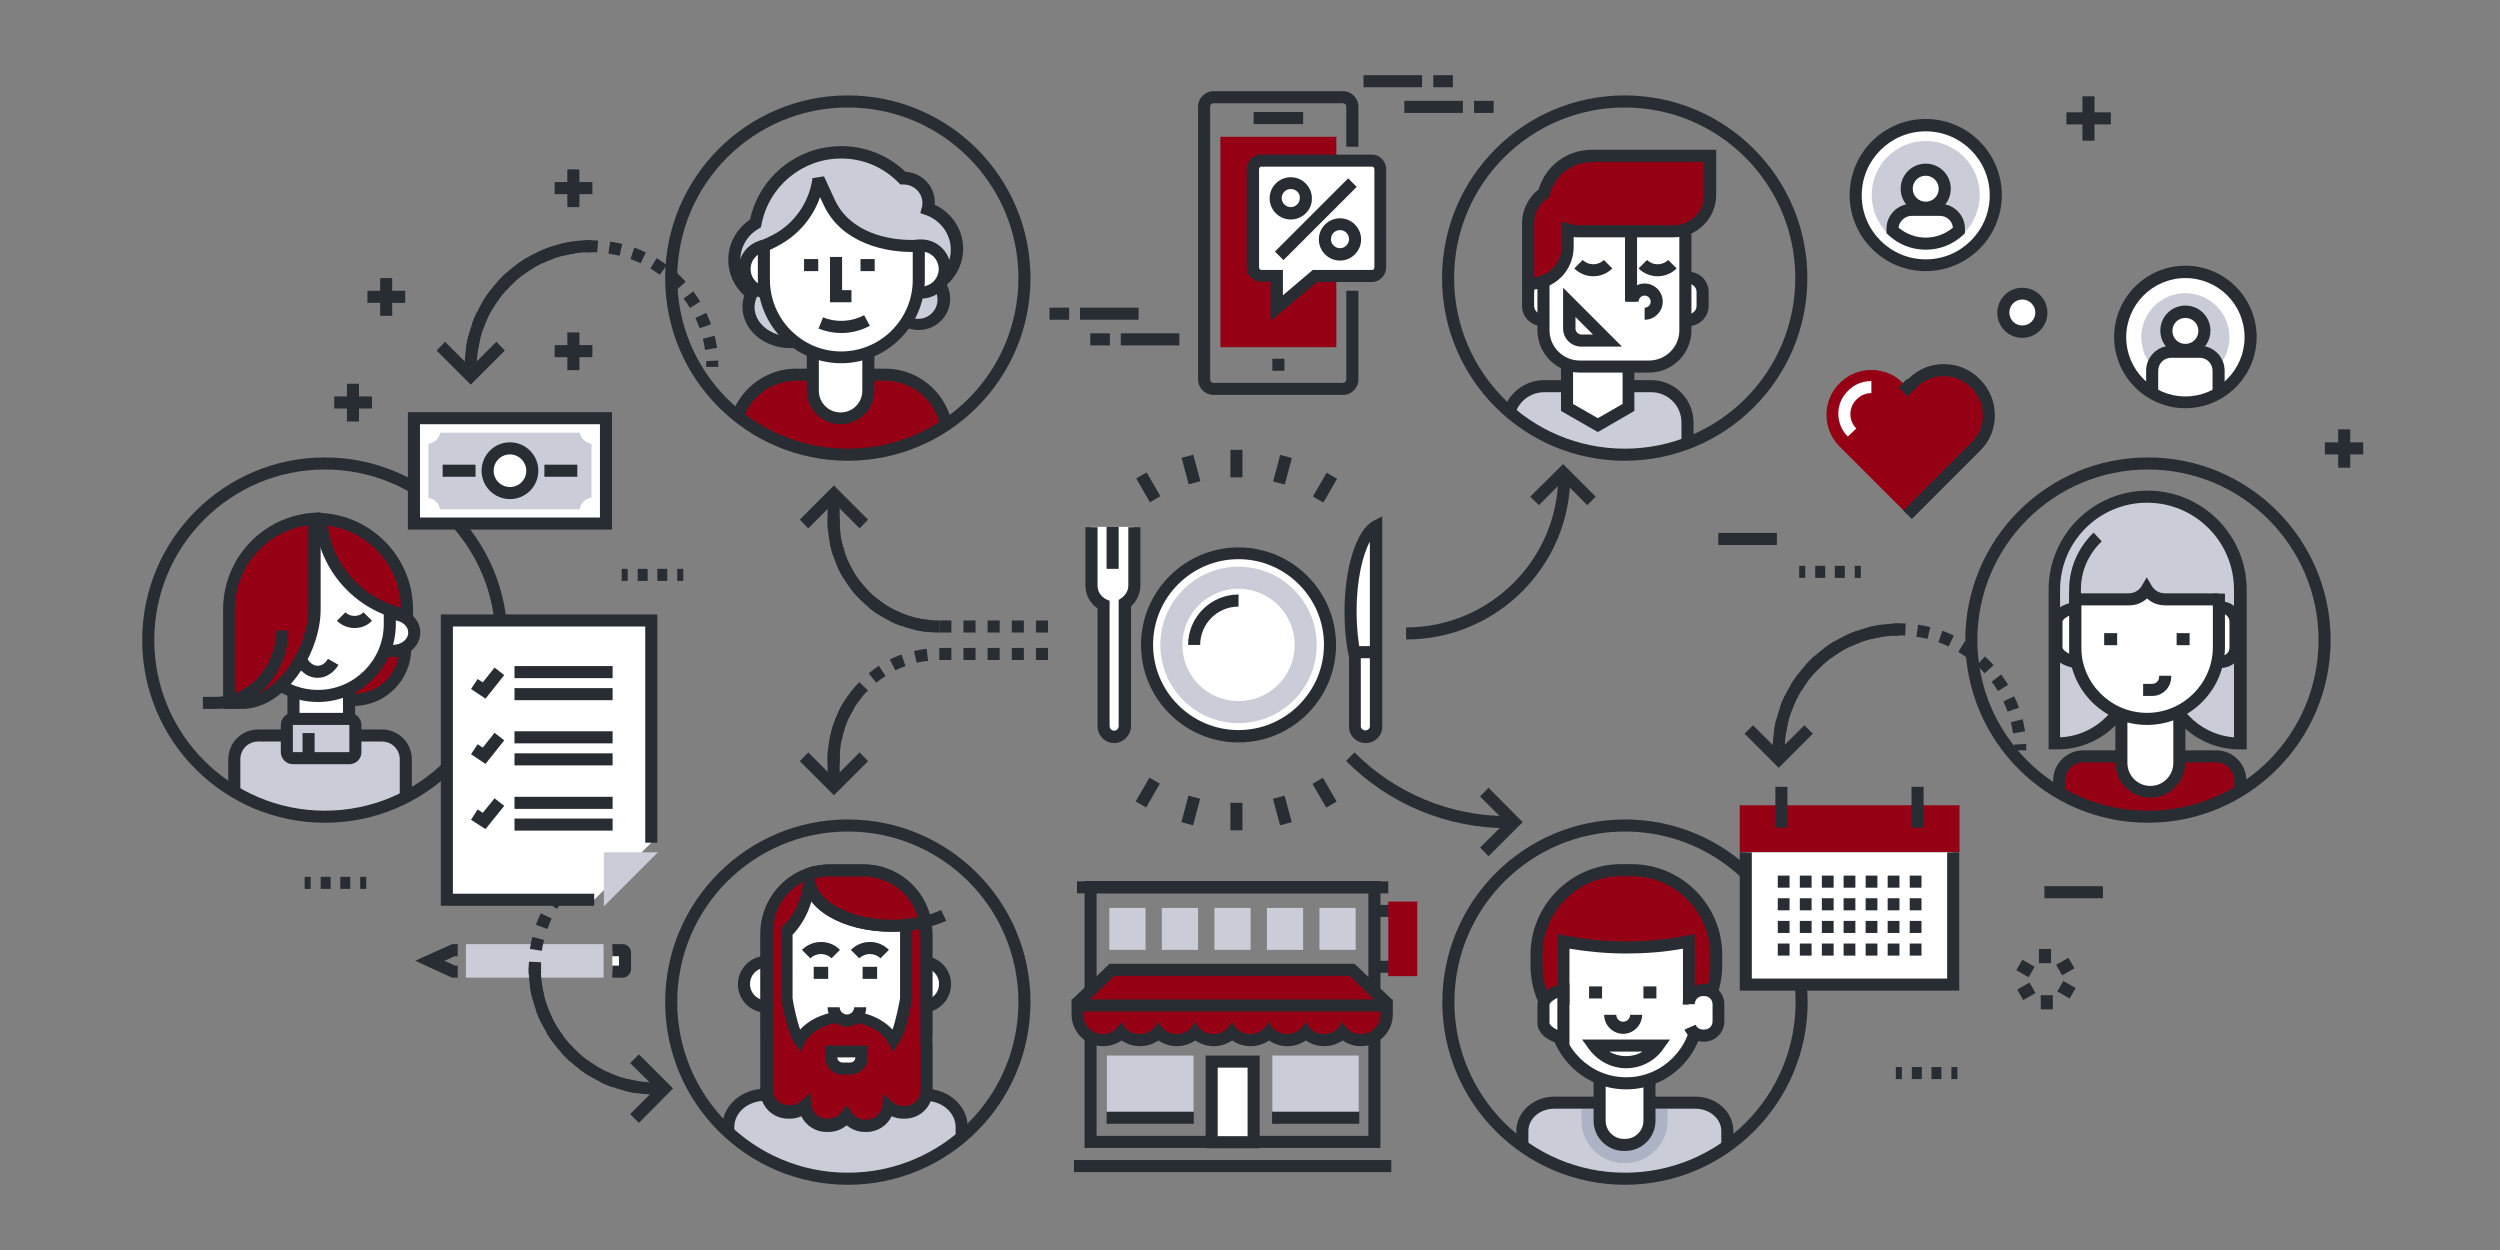 <?xml version="1.0" encoding="utf-8"?>
<!-- Generator: Adobe Illustrator 19.2.0, SVG Export Plug-In . SVG Version: 6.00 Build 0)  -->
<svg version="1.1" id="Layer_4" xmlns="http://www.w3.org/2000/svg" xmlns:xlink="http://www.w3.org/1999/xlink" x="0px" y="0px"
	 viewBox="0 0 828 414" style="enable-background:new 0 0 828 414;" xml:space="preserve">
<rect x="0" y="0" width="828" height="414" fill="#808080" stroke="none"/>
<style type="text/css">
	.st0{fill:#282D33;}
	.st1{fill:#FFFFFF;}
	.st2{fill:#CACDD8;}
	.st3{clip-path:url(#SVGID_2_);}
	.st4{fill:#960015;}
	.st5{clip-path:url(#SVGID_4_);}
	.st6{clip-path:url(#SVGID_6_);}
	.st7{clip-path:url(#SVGID_8_);}
	.st8{fill:#ADB3C4;}
	.st9{clip-path:url(#SVGID_10_);}
	.st10{clip-path:url(#SVGID_12_);}
	.st11{fill:#FFFFFF;stroke:#282D33;stroke-width:4;}
	.st12{fill:none;stroke:#282D33;stroke-width:4;}
</style>
<g>
	<g>
		<path class="st0" d="M465.7,211.8v-4c27.8,0,50.4-22.6,50.4-50.4h4C520.1,187.5,495.7,211.8,465.7,211.8z"/>
	</g>
	<g>
		<g>
			<path class="st0" d="M499.5,274.3c-20.3,0-39.4-7.9-53.7-22.3l2.8-2.8c13.6,13.6,31.7,21.1,50.9,21.1V274.3z"/>
		</g>
		<g>
			<polygon class="st0" points="493,283.6 490.2,280.7 498.7,272.3 490.2,263.8 493,260.9 504.3,272.3 			"/>
		</g>
	</g>
	<g>
		<g>
			<g>
				<rect x="407.5" y="149" class="st0" width="4" height="9.1"/>
			</g>
			<g>
				
					<rect x="392.4" y="151" transform="matrix(0.966 -0.259 0.259 0.966 -26.823 107.387)" class="st0" width="4" height="9.1"/>
			</g>
			<g>
				<rect x="378.3" y="156.9" transform="matrix(0.866 -0.5 0.5 0.866 -29.75 211.738)" class="st0" width="4" height="9.1"/>
			</g>
			<g>
				
					<rect x="375.7" y="260.6" transform="matrix(0.5 -0.866 0.866 0.5 -37.397 460.497)" class="st0" width="9.1" height="4"/>
			</g>
			<g>
				
					<rect x="389.8" y="266.5" transform="matrix(0.259 -0.966 0.966 0.259 32.874 579.831)" class="st0" width="9.1" height="4"/>
			</g>
			<g>
				<rect x="407.5" y="265.9" class="st0" width="4" height="9.1"/>
			</g>
			<g>
				
					<rect x="422.6" y="264" transform="matrix(0.966 -0.259 0.259 0.966 -55.001 118.985)" class="st0" width="4" height="9.1"/>
			</g>
			<g>
				
					<rect x="436.7" y="258.1" transform="matrix(0.866 -0.5 0.5 0.866 -72.545 254.433)" class="st0" width="4" height="9.1"/>
			</g>
			<g>
				
					<rect x="434.2" y="159.4" transform="matrix(0.5 -0.866 0.866 0.5 79.691 460.76)" class="st0" width="9.1" height="4"/>
			</g>
			<g>
				
					<rect x="420.1" y="153.5" transform="matrix(0.259 -0.966 0.966 0.259 164.563 525.51)" class="st0" width="9.1" height="4"/>
			</g>
		</g>
		<g>
			<g>
				<circle class="st1" cx="410.2" cy="213.6" r="30.3"/>
				<path class="st0" d="M410.2,245.9c-17.8,0-32.3-14.5-32.3-32.3c0-17.8,14.5-32.3,32.3-32.3s32.3,14.5,32.3,32.3
					C442.5,231.4,428,245.9,410.2,245.9z M410.2,185.2c-15.6,0-28.3,12.7-28.3,28.3c0,15.6,12.7,28.3,28.3,28.3
					c15.6,0,28.3-12.7,28.3-28.3C438.5,198,425.8,185.2,410.2,185.2z"/>
			</g>
			<circle class="st2" cx="410.2" cy="213.6" r="25.9"/>
			<circle class="st1" cx="410.2" cy="213.6" r="18.6"/>
			<g>
				<path class="st1" d="M395.5,213.6c0-8.1,6.6-14.7,14.7-14.7"/>
				<path class="st0" d="M397.5,213.6h-4c0-9.2,7.5-16.7,16.7-16.7v4C403.2,200.9,397.5,206.6,397.5,213.6z"/>
			</g>
			<g>
				<g>
					<path class="st1" d="M361.4,174.5v19.3c0,2.8,1.7,5.3,4,6.4v40.2c0,1.9,1.6,3.5,3.5,3.5c1.9,0,3.5-1.6,3.5-3.5v-40.7
						c1.9-1.3,3.1-3.4,3.1-5.9v-19.3"/>
					<path class="st0" d="M369,246.1c-3,0-5.5-2.5-5.5-5.5v-39.1c-2.5-1.7-4-4.5-4-7.6v-19.3h4v19.3c0,2,1.1,3.7,2.9,4.6l1.1,0.5
						v41.5c0,0.8,0.7,1.5,1.5,1.5c0.8,0,1.5-0.7,1.5-1.5v-41.8l0.9-0.6c1.4-1,2.3-2.5,2.3-4.2v-19.3h4v19.3c0,2.7-1.2,5.2-3.1,6.9
						v39.8C374.5,243.6,372,246.1,369,246.1z"/>
				</g>
				<g>
					<rect x="366.5" y="174.5" class="st0" width="4" height="13.9"/>
				</g>
			</g>
			<g>
				<g>
					<path class="st1" d="M447.3,202.6c0,5.4,0.5,10.5,1.5,14.8v23.3c0,1.8,1.6,3.3,3.5,3.3c1.9,0,3.5-1.5,3.5-3.3V231v-30.1v-26.7
						C451,176.6,447.3,188.4,447.3,202.6z"/>
					<path class="st0" d="M452.3,246.1c-3,0-5.5-2.4-5.5-5.3v-23.1c-1-4.6-1.5-9.7-1.5-15c0-14.9,4-27.3,9.6-30.2l2.9-1.5v69.8
						C457.8,243.7,455.3,246.1,452.3,246.1z M453.8,179.2c-2.5,4.5-4.5,12.9-4.5,23.3c0,5.1,0.5,10.1,1.4,14.4l0,0.4v23.3
						c0,0.7,0.7,1.3,1.5,1.3c0.8,0,1.5-0.6,1.5-1.3V179.2z"/>
				</g>
				<g>
					<rect x="449.1" y="214" class="st0" width="8.1" height="4"/>
				</g>
			</g>
		</g>
	</g>
	<g>
		<g>
			<rect x="677.1" y="293.5" class="st0" width="19.4" height="4"/>
		</g>
	</g>
	<g>
		<g>
			<rect x="569.1" y="176.5" class="st0" width="19.4" height="4"/>
		</g>
	</g>
	<g>
		<g>
			<rect x="205.9" y="188.4" class="st0" width="2" height="4"/>
		</g>
		<g>
			<path class="st0" d="M221,192.4h-3.3v-4h3.3V192.4z M214.5,192.4h-3.3v-4h3.3V192.4z"/>
		</g>
		<g>
			<rect x="224.3" y="188.4" class="st0" width="2" height="4"/>
		</g>
	</g>
	<g>
		<g>
			<rect x="100.9" y="290.4" class="st0" width="2" height="4"/>
		</g>
		<g>
			<path class="st0" d="M116,294.4h-3.3v-4h3.3V294.4z M109.5,294.4h-3.3v-4h3.3V294.4z"/>
		</g>
		<g>
			<rect x="119.3" y="290.4" class="st0" width="2" height="4"/>
		</g>
	</g>
	<g>
		<g>
			<rect x="627.9" y="353.4" class="st0" width="2" height="4"/>
		</g>
		<g>
			<path class="st0" d="M643,357.4h-3.3v-4h3.3V357.4z M636.5,357.4h-3.3v-4h3.3V357.4z"/>
		</g>
		<g>
			<rect x="646.3" y="353.4" class="st0" width="2" height="4"/>
		</g>
	</g>
	<g>
		<g>
			<rect x="595.9" y="187.4" class="st0" width="2" height="4"/>
		</g>
		<g>
			<path class="st0" d="M611,191.4h-3.3v-4h3.3V191.4z M604.5,191.4h-3.3v-4h3.3V191.4z"/>
		</g>
		<g>
			<rect x="614.3" y="187.4" class="st0" width="2" height="4"/>
		</g>
	</g>
	<g>
		<g>
			<rect x="125.9" y="92.1" class="st0" width="4" height="12.5"/>
		</g>
		<g>
			<rect x="121.7" y="96.3" class="st0" width="12.5" height="4"/>
		</g>
	</g>
	<g>
		<g>
			<rect x="187.9" y="110.1" class="st0" width="4" height="12.5"/>
		</g>
		<g>
			<rect x="183.7" y="114.3" class="st0" width="12.5" height="4"/>
		</g>
	</g>
	<g>
		<g>
			<rect x="187.9" y="56.1" class="st0" width="4" height="12.5"/>
		</g>
		<g>
			<rect x="183.7" y="60.3" class="st0" width="12.5" height="4"/>
		</g>
	</g>
	<g>
		<g>
			<rect x="114.9" y="127.1" class="st0" width="4" height="12.5"/>
		</g>
		<g>
			<rect x="110.7" y="131.3" class="st0" width="12.5" height="4"/>
		</g>
	</g>
	<g>
		<g>
			<rect x="675.3" y="314.3" class="st0" width="4" height="4.7"/>
		</g>
		<g>
			<rect x="668.8" y="318.4" transform="matrix(0.5 -0.866 0.866 0.5 57.672 741.301)" class="st0" width="4" height="4.7"/>
		</g>
		<g>
			
				<rect x="668.8" y="326.4" transform="matrix(0.866 -0.5 0.5 0.866 -74.278 379.491)" class="st0" width="4.7" height="4"/>
		</g>
		<g>
			<rect x="675.9" y="329.6" class="st0" width="4" height="4.7"/>
		</g>
		<g>
			<rect x="682.4" y="325.5" transform="matrix(0.5 -0.866 0.866 0.5 58.301 756.576)" class="st0" width="4" height="4.7"/>
		</g>
		<g>
			<rect x="681.7" y="318.1" transform="matrix(0.866 -0.5 0.5 0.866 -68.414 384.943)" class="st0" width="4.7" height="4"/>
		</g>
	</g>
	<g>
		<g>
			<defs>
				<circle id="SVGID_1_" cx="538.1" cy="92.1" r="58.5"/>
			</defs>
			<clipPath id="SVGID_2_">
				<use xlink:href="#SVGID_1_"  style="overflow:visible;"/>
			</clipPath>
			<g class="st3">
				<g>
					<path class="st2" d="M499.4,156.8v-16.9c0-6.6,5.4-12,12-12h35.5c6.6,0,12,5.4,12,12v16.9"/>
					<path class="st0" d="M560.9,156.8h-4v-16.9c0-5.5-4.5-10-10-10h-35.5c-5.5,0-10,4.5-10,10v16.9h-4v-16.9c0-7.7,6.3-14,14-14
						h35.5c7.7,0,14,6.3,14,14V156.8z"/>
				</g>
				<g>
					<polygon class="st1" points="539.4,135 529.2,140.8 519,135 519,112.8 529.2,112.8 539.4,112.8 					"/>
					<path class="st0" d="M529.2,143.1l-12.2-7v-25.4h24.3v25.4L529.2,143.1z M521,133.8l8.2,4.7l8.2-4.7v-19.1H521V133.8z"/>
				</g>
				<g>
					<path class="st1" d="M515.9,101.3c0,2.6-2.1,4.7-4.7,4.7h-0.4c-2.6,0-4.7-2.1-4.7-4.7v-4.6c0-2.6,2.1-4.7,4.7-4.7h0.4
						c2.6,0,4.7,2.1,4.7,4.7V101.3z"/>
					<path class="st0" d="M511.2,108h-0.4c-3.7,0-6.7-3-6.7-6.7v-4.6c0-3.7,3-6.7,6.7-6.7h0.4c3.7,0,6.7,3,6.7,6.7v4.6
						C517.9,105,514.9,108,511.2,108z M510.8,94c-1.5,0-2.7,1.2-2.7,2.7v4.6c0,1.5,1.2,2.7,2.7,2.7h0.4c1.5,0,2.7-1.2,2.7-2.7v-4.6
						c0-1.5-1.2-2.7-2.7-2.7H510.8z"/>
				</g>
				<g>
					<path class="st1" d="M563.9,101.3c0,2.6-2.1,4.7-4.7,4.7h-0.4c-2.6,0-4.7-2.1-4.7-4.7v-4.6c0-2.6,2.1-4.7,4.7-4.7h0.4
						c2.6,0,4.7,2.1,4.7,4.7V101.3z"/>
					<path class="st0" d="M559.2,108h-0.4c-3.7,0-6.7-3-6.7-6.7v-4.6c0-3.7,3-6.7,6.7-6.7h0.4c3.7,0,6.7,3,6.7,6.7v4.6
						C565.9,105,562.9,108,559.2,108z M558.8,94c-1.5,0-2.7,1.2-2.7,2.7v4.6c0,1.5,1.2,2.7,2.7,2.7h0.4c1.5,0,2.7-1.2,2.7-2.7v-4.6
						c0-1.5-1.2-2.7-2.7-2.7H558.8z"/>
				</g>
				<g>
					<path class="st1" d="M558.2,109.4c0,6.6-5.4,12-12,12h-23c-6.6,0-12-5.4-12-12V73.9c0-6.6,5.4-12,12-12h23c6.6,0,12,5.4,12,12
						V109.4z"/>
					<path class="st0" d="M546.2,123.4h-23c-7.7,0-14-6.3-14-14V73.9c0-7.7,6.3-14,14-14h23c7.7,0,14,6.3,14,14v35.5
						C560.2,117.1,553.9,123.4,546.2,123.4z M523.2,63.9c-5.5,0-10,4.5-10,10v35.5c0,5.5,4.5,10,10,10h23c5.5,0,10-4.5,10-10V73.9
						c0-5.5-4.5-10-10-10H523.2z"/>
				</g>
				<g>
					<g>
						<path class="st1" d="M519.8,100.2v8.6c0,2.2,1.8,4,4,4h8.6L519.8,100.2z"/>
						<path class="st0" d="M537.2,114.8h-13.5c-3.3,0-6-2.7-6-6V95.3L537.2,114.8z M521.8,105v3.8c0,1.1,0.9,2,2,2h3.8L521.8,105z"
							/>
					</g>
				</g>
				<g>
					<path class="st0" d="M527.7,91.5c-2.3,0-4.6-0.9-6.3-2.6l2.8-2.8c1.9,1.9,5.1,1.9,7,0l2.8,2.8C532.3,90.6,530,91.5,527.7,91.5z
						"/>
				</g>
				<g>
					<path class="st0" d="M549,91.5c-2.3,0-4.6-0.9-6.3-2.6l2.8-2.8c1.9,1.9,5.1,1.9,7,0l2.8,2.8C553.6,90.6,551.3,91.5,549,91.5z"
						/>
				</g>
				<g>
					<path class="st4" d="M527.2,51.7c-7.6,0-14,5.2-15.8,12.3c-3.2,2.2-5.3,5.8-5.3,9.9v19.9h1.1c6.6,0,12-5.4,12-12v-5.8
						c1.2,0.4,2.4,0.6,3.7,0.6h31.5c6.6,0,12-5.4,12-12v-13H527.2z"/>
					<path class="st0" d="M507.2,95.9h-3.1V73.9c0-4.4,2.1-8.5,5.5-11.2c2.3-7.8,9.4-13.1,17.6-13.1h41.2v15c0,7.7-6.3,14-14,14
						h-31.5c-0.6,0-1.1,0-1.7-0.1v3.3C521.2,89.6,514.9,95.9,507.2,95.9z M527.2,53.7c-6.6,0-12.3,4.4-13.9,10.8l-0.2,0.7l-0.6,0.4
						c-2.8,1.9-4.4,5-4.4,8.3v17.9c5.1-0.5,9.1-4.8,9.1-10v-8.5l2.6,0.8c1,0.3,2,0.5,3.1,0.5h31.5c5.5,0,10-4.5,10-10v-11H527.2z"/>
				</g>
				<g>
					<g>
						<path class="st0" d="M544.7,105.9v-4c1.1,0,2-0.9,2-2c0-1.1-0.9-2-2-2c-1.1,0-2,0.9-2,2h-4c0-3.3,2.7-6,6-6s6,2.7,6,6
							C550.7,103.2,548,105.9,544.7,105.9z"/>
					</g>
					<g>
						<rect x="538.2" y="76.9" class="st0" width="4" height="23"/>
					</g>
				</g>
			</g>
		</g>
		<g>
			<path class="st0" d="M538.1,152.6c-33.4,0-60.5-27.1-60.5-60.5c0-33.4,27.1-60.5,60.5-60.5c33.4,0,60.5,27.1,60.5,60.5
				C598.6,125.5,571.5,152.6,538.1,152.6z M538.1,35.6c-31.2,0-56.5,25.3-56.5,56.5s25.3,56.5,56.5,56.5s56.5-25.3,56.5-56.5
				S569.3,35.6,538.1,35.6z"/>
		</g>
	</g>
	<g>
		<g>
			<defs>
				<circle id="SVGID_3_" cx="280.8" cy="92.1" r="58.5"/>
			</defs>
			<clipPath id="SVGID_4_">
				<use xlink:href="#SVGID_3_"  style="overflow:visible;"/>
			</clipPath>
			<g class="st5">
				<g>
					<path class="st4" d="M243.2,155.2v-10.6c0-11.3,9.2-20.5,20.5-20.5h29.5c11.3,0,20.5,9.2,20.5,20.5v10.6"/>
					<path class="st0" d="M315.7,155.2h-4v-10.6c0-10.2-8.3-18.5-18.5-18.5h-29.5c-10.2,0-18.5,8.3-18.5,18.5v10.6h-4v-10.6
						c0-12.4,10.1-22.5,22.5-22.5h29.5c12.4,0,22.5,10.1,22.5,22.5V155.2z"/>
				</g>
				<g>
					<path class="st1" d="M278.4,138.5c-5.1,0-9.2-4.1-9.2-9.2V80.3c0-5.1,4.1-9.2,9.2-9.2l0,0c5.1,0,9.2,4.1,9.2,9.2v49.1
						C287.6,134.4,283.5,138.5,278.4,138.5L278.4,138.5z"/>
					<path class="st0" d="M278.4,140.5c-6.2,0-11.2-5-11.2-11.2V80.3c0-6.2,5-11.2,11.2-11.2s11.2,5,11.2,11.2v49.1
						C289.6,135.5,284.6,140.5,278.4,140.5z M278.4,73.1c-4,0-7.2,3.2-7.2,7.2v49.1c0,4,3.2,7.2,7.2,7.2c4,0,7.2-3.2,7.2-7.2V80.3
						C285.6,76.4,282.4,73.1,278.4,73.1z"/>
				</g>
				<g>
					<path class="st2" d="M316.9,82.6c0-6.2-4-11.4-9.6-13.4c0.2-0.7,0.3-1.4,0.3-2.1c0-4.5-3.7-8.1-8.3-8.1c-0.1,0-0.1,0-0.2,0
						c-5.2-5.3-12.5-8.5-20.5-8.5c-14.1,0-25.9,10.2-28.4,23.5c-4.2,2.5-7,7-7,12.1c0,4.6,2.2,8.6,5.6,11.2c-0.6,1.3-1,2.8-1,4.3
						c0,6.5,6.2,11.7,13.8,11.7c7.6,0,13.8-5.2,13.8-11.7c0-0.6-0.1-1.2-0.2-1.7h20.3c0.4,4.3,4,7.7,8.4,7.7c4.7,0,8.4-3.8,8.4-8.4
						c0-1.9-0.6-3.7-1.7-5.1C314.5,91.4,316.9,87.3,316.9,82.6z"/>
					<path class="st0" d="M261.7,115.3c-8.7,0-15.8-6.1-15.8-13.7c0-1.2,0.2-2.5,0.6-3.7c-3.4-3.1-5.3-7.3-5.3-11.8
						c0-5.4,2.7-10.3,7.2-13.4c3.1-14.1,15.6-24.3,30.2-24.3c8,0,15.5,3,21.3,8.5c5.4,0.3,9.7,4.7,9.7,10c0,0.3,0,0.6,0,0.9
						c5.7,2.7,9.4,8.3,9.4,14.6c0,4.5-2,8.9-5.4,11.9c0.7,1.4,1.1,3,1.1,4.6c0,5.8-4.7,10.4-10.4,10.4c-4.8,0-8.8-3.2-10.1-7.7
						h-16.5C277.3,109.3,270.3,115.3,261.7,115.3z M278.6,52.5c-12.9,0-24,9.2-26.4,21.9l-0.2,0.9l-0.8,0.5c-3.8,2.2-6,6.1-6,10.4
						c0,3.8,1.8,7.3,4.9,9.6l1.3,1l-0.7,1.5c-0.5,1.1-0.8,2.3-0.8,3.4c0,5.3,5.3,9.7,11.8,9.7c6.5,0,11.8-4.3,11.8-9.7
						c0-0.4,0-0.8-0.1-1.4l-0.4-2.3h24.5l0.2,1.8c0.3,3.3,3.1,5.8,6.4,5.8c3.6,0,6.4-2.9,6.4-6.4c0-1.4-0.4-2.7-1.3-3.9l-1.2-1.6
						l1.7-1.2c3.3-2.3,5.2-5.9,5.2-9.8c0-5.1-3.3-9.7-8.3-11.5l-1.8-0.6l0.5-1.8c0.2-0.5,0.2-1.1,0.2-1.6c0-3.3-2.8-6.1-6.3-6.1
						l-1,0l-0.6-0.6C292.5,55.3,285.8,52.5,278.6,52.5z"/>
				</g>
				<path class="st1" d="M304.2,81.6v14.1c0,12.5-11.5,22.7-25.7,22.7l0,0c-14.2,0-25.6-10.2-25.6-22.7V80.4l11.2-6.2l4.3-7.2
					l2.3-4.4l2.7,4.4l11.1,9.5l11.1,3.1l8.7,0.8"/>
				<g>
					<path class="st1" d="M302.4,81.8c0.8-0.3,1.7-0.5,2.7-0.5c4.3,0,7.8,3.5,7.8,7.8c0,4.3-3.5,7.8-7.8,7.8"/>
					<path class="st0" d="M305.1,98.9v-4c3.2,0,5.8-2.6,5.8-5.8c0-3.2-2.6-5.8-5.8-5.8c-0.7,0-1.4,0.1-2,0.4l-1.4-3.8
						c1.1-0.4,2.2-0.6,3.4-0.6c5.4,0,9.8,4.4,9.8,9.8C314.9,94.5,310.5,98.9,305.1,98.9z"/>
				</g>
				<g>
					<path class="st1" d="M254.4,96.9c-4.3,0-7.8-3.5-7.8-7.8c0-4.3,3.5-7.8,7.8-7.8"/>
					<path class="st0" d="M254.4,98.9c-5.4,0-9.8-4.4-9.8-9.8c0-5.4,4.4-9.8,9.8-9.8v4c-3.2,0-5.8,2.6-5.8,5.8
						c0,3.2,2.6,5.8,5.8,5.8V98.9z"/>
				</g>
				<g>
					<path class="st0" d="M278.6,120.3c-15.2,0-27.6-12.4-27.6-27.7V80.8h4v11.9c0,13,10.6,23.7,23.6,23.7c13,0,23.7-10.6,23.7-23.7
						V80.8h4v11.9C306.2,107.9,293.8,120.3,278.6,120.3z"/>
				</g>
				<g>
					<path class="st0" d="M278.6,110.3c-2.5,0-5.1-0.5-7.5-1.5l1.5-3.7c4.4,1.8,9.4,1.5,13.6-0.7l1.9,3.5
						C285.1,109.5,281.9,110.3,278.6,110.3z"/>
				</g>
				<g>
					<path class="st0" d="M252.5,83.7l-1.3-3.8c1.8-0.6,3-1.2,4.6-2C263,74.2,268,67.1,269.1,59l3.8-0.6l3.6,7.8
						c4.9,10.6,17.6,13.8,27.8,13.2l0.2,4c-11.5,0.6-25.9-3.1-31.7-15.5l-1.2-2.6c-2.4,6.9-7.4,12.7-13.9,16.1
						C255.9,82.4,254.6,83,252.5,83.7z"/>
				</g>
				<g>
					<rect x="266.3" y="85.8" class="st0" width="4.7" height="4"/>
				</g>
				<g>
					<rect x="285" y="85.8" class="st0" width="4.7" height="4"/>
				</g>
				<g>
					<polygon class="st0" points="282,100.1 274.9,100.1 274.9,85.1 278.9,85.1 278.9,96.1 282,96.1 					"/>
				</g>
			</g>
		</g>
		<g>
			<path class="st0" d="M280.8,152.6c-33.4,0-60.5-27.1-60.5-60.5c0-33.4,27.1-60.5,60.5-60.5s60.5,27.1,60.5,60.5
				C341.3,125.5,314.2,152.6,280.8,152.6z M280.8,35.6c-31.2,0-56.5,25.3-56.5,56.5s25.3,56.5,56.5,56.5s56.5-25.3,56.5-56.5
				S312,35.6,280.8,35.6z"/>
		</g>
	</g>
	<g>
		<g>
			<defs>
				<circle id="SVGID_5_" cx="280.8" cy="331.9" r="58.5"/>
			</defs>
			<clipPath id="SVGID_6_">
				<use xlink:href="#SVGID_5_"  style="overflow:visible;"/>
			</clipPath>
			<g class="st6">
				<g>
					<path class="st1" d="M313,325.9c0,4.1-3.3,7.4-7.4,7.4h-51.8c-4.1,0-7.4-3.3-7.4-7.4l0,0c0-4.1,3.3-7.4,7.4-7.4h51.8
						C309.7,318.5,313,321.8,313,325.9L313,325.9z"/>
					<path class="st0" d="M305.6,335.4h-51.8c-5.2,0-9.4-4.2-9.4-9.4c0-5.2,4.2-9.4,9.4-9.4h51.8c5.2,0,9.4,4.2,9.4,9.4
						C315,331.1,310.8,335.4,305.6,335.4z M253.8,320.5c-3,0-5.4,2.4-5.4,5.4c0,3,2.4,5.4,5.4,5.4h51.8c3,0,5.4-2.4,5.4-5.4
						c0-3-2.4-5.4-5.4-5.4H253.8z"/>
				</g>
				<g>
					<path class="st2" d="M241.1,392.7v-19.4c0-5.9,5.4-10.7,12.1-10.7h53.1c6.7,0,12.1,4.8,12.1,10.7v19.4"/>
					<path class="st0" d="M320.5,392.7h-4v-19.4c0-4.8-4.5-8.7-10.1-8.7h-53.1c-5.6,0-10.1,3.9-10.1,8.7v19.4h-4v-19.4
						c0-7,6.3-12.7,14.1-12.7h53.1c7.8,0,14.1,5.7,14.1,12.7V392.7z"/>
				</g>
				<g>
					<path class="st1" d="M306.8,341.8c0,11.5-9.3,20.8-20.8,20.8h-11.2c-11.5,0-20.8-9.3-20.8-20.8v-32.7
						c0-11.5,9.3-20.8,20.8-20.8H286c11.5,0,20.8,9.3,20.8,20.8V341.8z"/>
					<path class="st0" d="M286,364.6h-11.2c-12.6,0-22.8-10.2-22.8-22.8v-32.7c0-12.6,10.2-22.8,22.8-22.8H286
						c12.6,0,22.8,10.2,22.8,22.8v32.7C308.8,354.4,298.6,364.6,286,364.6z M274.7,290.3c-10.4,0-18.8,8.4-18.8,18.8v32.7
						c0,10.4,8.4,18.8,18.8,18.8H286c10.4,0,18.8-8.4,18.8-18.8v-32.7c0-10.4-8.4-18.8-18.8-18.8H274.7z"/>
				</g>
				<g>
					<path class="st4" d="M306.8,345.4v-35.3c0-6.1-2.7-11.6-6.9-15.5c0.1,1,0.2,2.1,0.2,3.2v32.7c0,0-1.6,10.4-4.1,14.1
						c-2.4-4.7-8.5-8-15.6-8c-7.1,0-13.2,3.3-15.6,8c-2.6-3.7-4.1-14.1-4.1-14.1v-22c4.5-4.4,7.4-11,7.4-18.4c0-0.3,0-0.5,0-0.8
						c-8.2,2.8-14,10.5-14,19.7v1.1v2.7v33.6v8.3v6.4c0,4,3.2,7.2,7.2,7.2h0.7c1.9,0,3.6-0.7,4.8-1.9c0.4,3.6,3.4,6.4,7.1,6.4h0.7
						c2.5,0,4.7-1.3,6-3.2c1.3,1.9,3.5,3.2,6,3.2h0.7c3.7,0,6.7-2.8,7.1-6.4c1.3,1.2,3,1.9,4.8,1.9h0.7c4,0,7.2-3.2,7.2-7.2v-14.7
						C306.9,346.1,306.8,345.8,306.8,345.4z"/>
					<path class="st0" d="M287.1,374.9h-0.7c-2.2,0-4.3-0.8-6-2.2c-1.6,1.4-3.8,2.2-6,2.2h-0.7c-3.6,0-6.8-2.1-8.3-5.2
						c-1.1,0.5-2.4,0.8-3.7,0.8h-0.7c-5.1,0-9.2-4.1-9.2-9.2v-52.1c0-9.7,6.2-18.4,15.4-21.6l2.6-0.9l0.1,3c0,0.2,0,0.4,0,0.6
						c0,7.4-2.7,14.4-7.4,19.3v21c0.3,2.2,1.3,7,2.5,10.4c3.5-3.8,9.1-6.1,15.3-6.1c6.2,0,11.8,2.3,15.3,6.1
						c1.2-3.4,2.1-8.2,2.5-10.3v-32.6c0-0.9-0.1-1.8-0.2-2.9l-0.6-5.3l3.9,3.5c4.8,4.3,7.6,10.5,7.6,16.9v35.1
						c0.1,0.4,0.1,0.8,0.1,1.2v14.7c0,5.1-4.1,9.2-9.2,9.2H299c-1.3,0-2.5-0.3-3.7-0.8C293.9,372.7,290.7,374.9,287.1,374.9z
						 M280.4,366l1.7,2.5c1,1.5,2.6,2.3,4.3,2.3h0.7c2.6,0,4.8-2,5.1-4.6l0.4-3.9l2.9,2.6c1,0.9,2.2,1.4,3.5,1.4h0.7
						c2.9,0,5.2-2.3,5.2-5.2v-14.7c0-0.2,0-0.5-0.1-0.8l0-0.3v-35.3c0-3.4-1-6.8-2.7-9.7l0,30.4c-0.2,1.1-1.7,11-4.5,14.9l-1.9,2.7
						l-1.5-2.9c-2.2-4.1-7.7-6.9-13.8-6.9c-6.1,0-11.7,2.8-13.8,6.9l-1.5,2.9l-1.9-2.7c-2.7-4-4.3-13.8-4.5-15l0-0.3v-22.9l0.6-0.6
						c3.8-3.7,6.2-8.9,6.7-14.7c-6.1,3.2-10,9.6-10,16.6v52.1c0,2.9,2.3,5.2,5.2,5.2h0.7c1.3,0,2.5-0.5,3.5-1.4l2.9-2.6l0.4,3.9
						c0.3,2.6,2.5,4.6,5.1,4.6h0.7c1.7,0,3.4-0.9,4.3-2.3L280.4,366z"/>
				</g>
				<g>
					<path class="st0" d="M295.4,308.6c-16.5,0-29.4-7.7-29.4-17.6h4c0,7.4,11.6,13.6,25.4,13.6c5.9,0,11.7-1.1,16.3-3.2l1.7,3.6
						C308.1,307.3,301.9,308.6,295.4,308.6z"/>
				</g>
				<g>
					<path class="st4" d="M306.4,305.2c-1.8-9.7-10.3-17-20.5-17h-11.2c-2.3,0-4.5,0.4-6.6,1.1c-0.1,0.5-0.1,1-0.1,1.6
						c0,8.6,12.3,15.6,27.4,15.6C299.3,306.6,303,306.1,306.4,305.2z"/>
					<path class="st0" d="M295.4,308.6c-16.5,0-29.4-7.7-29.4-17.6c0-0.6,0.1-1.3,0.2-1.9l0.2-1.2l1.1-0.4c2.4-0.8,4.8-1.2,7.2-1.2
						H286c11,0,20.4,7.8,22.4,18.6l0.3,1.8l-1.8,0.5C303.2,308.1,299.4,308.6,295.4,308.6z M270,290.9
						C270,290.9,270,290.9,270,290.9c0,7.4,11.6,13.7,25.4,13.7c3,0,5.9-0.3,8.6-0.8c-2.3-7.9-9.6-13.5-18-13.5h-11.2
						C273.1,290.3,271.5,290.5,270,290.9z"/>
				</g>
				<g>
					<path class="st1" d="M284.9,333.6c0,2.4-2,4.4-4.4,4.4l0,0c-2.4,0-4.4-2-4.4-4.4"/>
					<path class="st0" d="M280.5,340c-3.5,0-6.4-2.9-6.4-6.4h4c0,1.3,1.1,2.4,2.4,2.4c1.3,0,2.4-1.1,2.4-2.4h4
						C286.9,337.1,284,340,280.5,340z"/>
				</g>
				<g>
					<path class="st0" d="M275.4,317.4c-1.9-1.9-5.1-1.9-7,0l-2.8-2.8c3.5-3.5,9.2-3.5,12.6,0L275.4,317.4z"/>
				</g>
				<g>
					<g>
						<rect x="269.5" y="320.2" class="st0" width="4.8" height="4"/>
					</g>
				</g>
				<g>
					<path class="st0" d="M291.6,317.4c-1.9-1.9-5.1-1.9-7,0l-2.8-2.8c3.5-3.5,9.2-3.5,12.6,0L291.6,317.4z"/>
				</g>
				<g>
					<g>
						<rect x="285.7" y="320.2" class="st0" width="4.8" height="4"/>
					</g>
				</g>
				<g>
					<path class="st1" d="M275.3,348.2v1.9c0,2.1,1.7,3.7,3.7,3.7h2.6c2.1,0,3.7-1.7,3.7-3.7v-1.9H275.3z"/>
					<path class="st0" d="M281.7,355.9H279c-3.2,0-5.7-2.6-5.7-5.7v-3.9h14.1v3.9C287.4,353.3,284.8,355.9,281.7,355.9z
						 M277.3,350.2c0,0.9,0.8,1.7,1.7,1.7h2.6c0.9,0,1.7-0.7,1.7-1.7H277.3z"/>
				</g>
			</g>
		</g>
		<g>
			<path class="st0" d="M280.8,392.4c-33.4,0-60.5-27.1-60.5-60.5c0-33.4,27.1-60.5,60.5-60.5s60.5,27.1,60.5,60.5
				C341.3,365.3,314.2,392.4,280.8,392.4z M280.8,275.4c-31.2,0-56.5,25.3-56.5,56.5c0,31.2,25.3,56.5,56.5,56.5
				s56.5-25.3,56.5-56.5C337.3,300.7,312,275.4,280.8,275.4z"/>
		</g>
	</g>
	<g>
		<g>
			<defs>
				<circle id="SVGID_7_" cx="538.1" cy="331.9" r="58.5"/>
			</defs>
			<clipPath id="SVGID_8_">
				<use xlink:href="#SVGID_7_"  style="overflow:visible;"/>
			</clipPath>
			<g class="st7">
				<g>
					<path class="st2" d="M504.1,393.4v-18.8c0-5.2,4.8-9.4,10.6-9.4h46.7c5.9,0,10.6,4.2,10.6,9.4v18.8"/>
					<path class="st0" d="M574.1,393.4h-4v-18.8c0-4.1-3.9-7.4-8.6-7.4h-46.7c-4.8,0-8.6,3.3-8.6,7.4v18.8h-4v-18.8
						c0-6.3,5.7-11.4,12.6-11.4h46.7c7,0,12.6,5.1,12.6,11.4V393.4z"/>
				</g>
				<path class="st8" d="M537.8,385.2h0.5c7.7,0,14-6.3,14-14v-3.9h-28.5v3.9C523.8,378.9,530.1,385.2,537.8,385.2z"/>
				<g>
					<path class="st1" d="M546.3,371.2c0,4.4-3.6,8-8,8h-0.5c-4.4,0-8-3.6-8-8v-20.5c0-4.4,3.6-8,8-8h0.5c4.4,0,8,3.6,8,8V371.2z"/>
					<path class="st0" d="M538.3,381.2h-0.5c-5.5,0-10-4.5-10-10v-20.5c0-5.5,4.5-10,10-10h0.5c5.5,0,10,4.5,10,10v20.5
						C548.3,376.7,543.8,381.2,538.3,381.2z M537.8,344.7c-3.3,0-6,2.7-6,6v20.5c0,3.3,2.7,6,6,6h0.5c3.3,0,6-2.7,6-6v-20.5
						c0-3.3-2.7-6-6-6H537.8z"/>
				</g>
				<g>
					<path class="st1" d="M562.4,335c0,13.1-10.6,23.8-23.8,23.8l0,0c-13.1,0-23.8-10.6-23.8-23.8v-19c0-13.1,10.6-23.8,23.8-23.8
						l0,0c13.1,0,23.8,10.6,23.8,23.8V335z"/>
					<path class="st0" d="M538.6,360.8c-14.2,0-25.8-11.6-25.8-25.8v-19c0-14.2,11.6-25.8,25.8-25.8c14.2,0,25.8,11.6,25.8,25.8v19
						C564.4,349.2,552.8,360.8,538.6,360.8z M538.6,294.2c-12,0-21.8,9.8-21.8,21.8v19c0,12,9.8,21.8,21.8,21.8
						c12,0,21.8-9.8,21.8-21.8v-19C560.4,304,550.6,294.2,538.6,294.2z"/>
				</g>
				<g>
					<path class="st4" d="M517.8,330.7v-18.2c0-0.3,0-0.5,0-0.8c6.3,1.3,13.3,2.1,20.7,2.1c7.4,0,14.5-0.7,20.7-2.1
						c0,0.3,0,0.5,0,0.8v18.2h6.7c1.4-3.4,2.3-7.1,2.3-11v-3.5c0-15.5-12.5-28-28-28h-3.5c-15.5,0-28,12.5-28,28v3.5
						c0,3.9,0.8,7.6,2.3,11H517.8z"/>
					<path class="st0" d="M567.4,332.7h-10v-18.5c-6,1.1-12.3,1.6-18.8,1.6c-6.5,0-12.8-0.6-18.8-1.6v18.5h-10l-0.5-1.2
						c-1.6-3.7-2.4-7.7-2.4-11.8v-3.5c0-16.5,13.5-30,30-30h3.5c16.5,0,30,13.5,30,30v3.5c0,4.1-0.8,8-2.4,11.8L567.4,332.7z
						 M561.4,328.7h3.4c1.1-2.9,1.6-5.9,1.6-9v-3.5c0-14.3-11.7-26-26-26h-3.5c-14.3,0-26,11.7-26,26v3.5c0,3.1,0.5,6.1,1.6,9h3.4
						v-16.2c0-0.2,0-0.4,0-0.6l0-0.2l0.1-2.4l2.3,0.5c6.4,1.3,13.2,2,20.3,2c7.1,0,14-0.7,20.3-2l2.3-0.5l0.1,2.6c0,0.2,0,0.4,0,0.6
						V328.7z"/>
				</g>
				<g>
					<path class="st1" d="M559.3,332.6c0-2.6,2.1-4.7,4.7-4.7h0.4c2.6,0,4.7,2.1,4.7,4.7v5.7c0,2.6-2.1,4.7-4.7,4.7H564
						c-1.9,0-3.6-1.2-4.3-2.8"/>
					<path class="st0" d="M564.4,345H564c-2.7,0-5.1-1.6-6.1-4l3.7-1.6c0.4,1,1.4,1.6,2.5,1.6h0.4c1.5,0,2.7-1.2,2.7-2.7v-5.7
						c0-1.5-1.2-2.7-2.7-2.7H564c-1.5,0-2.7,1.2-2.7,2.7h-4c0-3.7,3-6.7,6.7-6.7h0.4c3.7,0,6.7,3,6.7,6.7v5.7
						C571.1,342,568.1,345,564.4,345z"/>
				</g>
				<g>
					<path class="st1" d="M517.8,327.9c-2.5,0.3-6.6,2.4-6.6,5v6c0,2.6,4.1,4.7,6.6,5V327.9z"/>
					<path class="st0" d="M519.8,346.1l-2.2-0.2c-3.4-0.4-8.4-3-8.4-7v-6c0-3.9,5-6.6,8.4-7l2.2-0.2V346.1z M515.8,330.5
						c-1.5,0.7-2.6,1.7-2.6,2.3v6c0,0.6,1.2,1.7,2.6,2.3V330.5z"/>
				</g>
				<g>
					<path class="st1" d="M541.8,336.2c0,2.3-1.9,4.3-4.3,4.3c-2.3,0-4.3-1.9-4.3-4.3"/>
					<path class="st0" d="M537.6,342.4c-3.4,0-6.3-2.8-6.3-6.3h4c0,1.2,1,2.3,2.3,2.3c1.2,0,2.3-1,2.3-2.3h4
						C543.8,339.6,541,342.4,537.6,342.4z"/>
				</g>
				<g>
					<rect x="526.3" y="326.7" class="st0" width="4.3" height="4"/>
				</g>
				<g>
					<rect x="544.3" y="326.7" class="st0" width="4.3" height="4"/>
				</g>
				<g>
					<path class="st1" d="M527.9,346.3c2.4,3.3,6.3,5.5,10.6,5.5c4.4,0,8.3-2.2,10.6-5.5H527.9z"/>
					<path class="st0" d="M538.6,353.8c-4.9,0-9.4-2.4-12.3-6.3l-2.3-3.2h29.1l-2.3,3.2C548,351.5,543.4,353.8,538.6,353.8z
						 M533,348.3c1.7,1,3.6,1.5,5.5,1.5c2,0,3.9-0.5,5.5-1.5H533z"/>
				</g>
			</g>
		</g>
		<g>
			<path class="st0" d="M538.2,392.4c-33.4,0-60.5-27.1-60.5-60.5c0-33.4,27.1-60.5,60.5-60.5c33.4,0,60.5,27.1,60.5,60.5
				C598.7,365.3,571.5,392.4,538.2,392.4z M538.2,275.4c-31.2,0-56.5,25.3-56.5,56.5c0,31.2,25.3,56.5,56.5,56.5
				s56.5-25.3,56.5-56.5C594.7,300.7,569.3,275.4,538.2,275.4z"/>
		</g>
	</g>
	<g>
		<g>
			<defs>
				<circle id="SVGID_9_" cx="107.6" cy="212" r="58.5"/>
			</defs>
			<clipPath id="SVGID_10_">
				<use xlink:href="#SVGID_9_"  style="overflow:visible;"/>
			</clipPath>
			<g class="st9">
				<g>
					<path class="st4" d="M134.2,214.8c0,9.4-7.6,17-17,17l0,0c-9.4,0-17-7.6-17-17v-5.7c0-9.4,7.6-17,17-17l0,0c9.4,0,17,7.6,17,17
						V214.8z"/>
					<path class="st0" d="M117.2,233.8c-10.5,0-19-8.5-19-19v-5.7c0-10.5,8.5-19,19-19c10.5,0,19,8.5,19,19v5.7
						C136.2,225.3,127.6,233.8,117.2,233.8z M117.2,194.1c-8.3,0-15,6.7-15,15v5.7c0,8.3,6.7,15,15,15c8.3,0,15-6.7,15-15v-5.7
						C132.2,200.9,125.4,194.1,117.2,194.1z"/>
				</g>
				<g>
					<ellipse class="st1" cx="130" cy="209.5" rx="7.2" ry="6.1"/>
					<path class="st0" d="M130,217.6c-5.1,0-9.2-3.6-9.2-8.1s4.1-8.1,9.2-8.1c5.1,0,9.2,3.6,9.2,8.1S135.1,217.6,130,217.6z
						 M130,205.4c-2.9,0-5.2,1.8-5.2,4.1c0,2.3,2.3,4.1,5.2,4.1c2.9,0,5.2-1.8,5.2-4.1C135.2,207.2,132.9,205.4,130,205.4z"/>
				</g>
				<g>
					<path class="st1" d="M106.4,259.6c-5.1,0-9.2-4.1-9.2-9.2v-49.1c0-5.1,4.1-9.2,9.2-9.2l0,0c5.1,0,9.2,4.1,9.2,9.2v49.1
						C115.6,255.5,111.5,259.6,106.4,259.6L106.4,259.6z"/>
					<path class="st0" d="M106.4,261.6c-6.2,0-11.2-5-11.2-11.2v-49.1c0-6.2,5-11.2,11.2-11.2c6.2,0,11.2,5,11.2,11.2v49.1
						C117.6,256.6,112.6,261.6,106.4,261.6z M106.4,194.2c-4,0-7.2,3.2-7.2,7.2v49.1c0,4,3.2,7.2,7.2,7.2c4,0,7.2-3.2,7.2-7.2v-49.1
						C113.6,197.5,110.4,194.2,106.4,194.2z"/>
				</g>
				<g>
					<path class="st1" d="M129.1,206.7c0,13.1-10.6,23.8-23.8,23.8l0,0c-13.1,0-23.8-10.6-23.8-23.8v-10c0-13.1,10.6-23.8,23.8-23.8
						l0,0c13.1,0,23.8,10.6,23.8,23.8V206.7z"/>
					<path class="st0" d="M105.3,232.5c-14.2,0-25.8-11.6-25.8-25.8v-10c0-14.2,11.6-25.8,25.8-25.8c14.2,0,25.8,11.6,25.8,25.8v10
						C131.1,220.9,119.5,232.5,105.3,232.5z M105.3,174.9c-12,0-21.8,9.8-21.8,21.8v10c0,12,9.8,21.8,21.8,21.8
						c12,0,21.8-9.8,21.8-21.8v-10C127.1,184.7,117.3,174.9,105.3,174.9z"/>
				</g>
				<g>
					<path class="st1" d="M100,219.2c1.1,2,3,3.3,5.1,3.3c2.1,0,4-1.3,5.1-3.3"/>
					<path class="st0" d="M105.2,224.5c-2.8,0-5.3-1.6-6.9-4.3l3.5-2c0.8,1.4,2.1,2.3,3.4,2.3c1.3,0,2.6-0.8,3.4-2.3l3.5,2
						C110.5,222.9,107.9,224.5,105.2,224.5z"/>
				</g>
				<g>
					<path class="st2" d="M77.6,270.3v-18.8c0-4.4,3.5-7.9,7.9-7.9h41c4.4,0,7.9,3.5,7.9,7.9v18.8"/>
					<path class="st0" d="M136.4,270.3h-4v-18.8c0-3.3-2.6-5.9-5.9-5.9h-41c-3.3,0-5.9,2.6-5.9,5.9v18.8h-4v-18.8
						c0-5.5,4.4-9.9,9.9-9.9h41c5.5,0,9.9,4.4,9.9,9.9V270.3z"/>
				</g>
				<g>
					<path class="st0" d="M117.4,208c-2.2,0-4.3-0.9-5.8-2.4l2.8-2.8c0.8,0.8,1.9,1.2,3,1.2c1.1,0,2.2-0.4,3-1.2l2.8,2.8
						C121.7,207.2,119.6,208,117.4,208z"/>
				</g>
				<g>
					<path class="st4" d="M75.8,201.9v31h4.3c13.3,0,24-17.7,24-31v-29.9C88.4,172.8,75.8,185.8,75.8,201.9z"/>
					<path class="st0" d="M80.2,234.8h-6.3v-33c0-17,13.3-31,30.2-32l2.1-0.1v32.1C106.2,216.7,94.2,234.8,80.2,234.8z M77.8,230.8
						h2.3c11.6,0,22-16.2,22-29v-27.8c-13.8,1.8-24.3,13.6-24.3,27.8V230.8z"/>
				</g>
				<g>
					<path class="st0" d="M71.2,234.8h-4v-4h4c11.2,0,20.3-9.9,20.3-22h4C95.5,223.2,84.6,234.8,71.2,234.8z"/>
				</g>
				<g>
					<path class="st4" d="M106.5,171.9v2.2c1.9,15,13.5,27.1,28.3,29.6v-1.8C134.8,185.8,122.3,172.8,106.5,171.9z"/>
					<path class="st0" d="M136.8,206l-2.3-0.4c-15.7-2.7-28-15.5-30-31.3l0-0.2v-4.3l2.1,0.1c16.9,1,30.2,15,30.2,32V206z
						 M108.5,174.1c1.7,13.1,11.6,24,24.3,27.1C132.5,187.3,122.1,175.9,108.5,174.1z"/>
				</g>
				<g>
					<path class="st2" d="M117.7,249.1c0,1.1-0.9,2-2,2H97c-1.1,0-2-0.9-2-2v-9c0-1.1,0.9-2,2-2h18.7c1.1,0,2,0.9,2,2V249.1z"/>
					<path class="st0" d="M115.7,253.1H97c-2.2,0-4-1.8-4-4v-9c0-2.2,1.8-4,4-4h18.7c2.2,0,4,1.8,4,4v9
						C119.7,251.4,117.9,253.1,115.7,253.1z M97,240.1v9h18.7l0-9H97z"/>
				</g>
				<g>
					<rect x="100.2" y="242.8" class="st0" width="4" height="7.7"/>
				</g>
			</g>
		</g>
		<g>
			<path class="st0" d="M107.6,272.5c-33.4,0-60.5-27.1-60.5-60.5c0-33.4,27.1-60.5,60.5-60.5s60.5,27.1,60.5,60.5
				C168.1,245.4,141,272.5,107.6,272.5z M107.6,155.5c-31.2,0-56.5,25.3-56.5,56.5s25.3,56.5,56.5,56.5s56.5-25.3,56.5-56.5
				S138.8,155.5,107.6,155.5z"/>
		</g>
	</g>
	<g>
		<g>
			<defs>
				<circle id="SVGID_11_" cx="711.4" cy="212" r="58.5"/>
			</defs>
			<clipPath id="SVGID_12_">
				<use xlink:href="#SVGID_11_"  style="overflow:visible;"/>
			</clipPath>
			<g class="st10">
				<g>
					<path class="st4" d="M682,274.5v-16c0-4.4,3.6-8,8-8h44c4.4,0,8,3.6,8,8v16"/>
					<path class="st0" d="M744,274.5h-4v-16c0-3.3-2.7-6-6-6h-44c-3.3,0-6,2.7-6,6v16h-4v-16c0-5.5,4.5-10,10-10h44
						c5.5,0,10,4.5,10,10V274.5z"/>
				</g>
				<g>
					<path class="st1" d="M712.2,262.2c-5.3,0-9.6-4.3-9.6-9.6v-51.2c0-5.3,4.3-9.6,9.6-9.6l0,0c5.3,0,9.6,4.3,9.6,9.6v51.2
						C721.7,258,717.5,262.2,712.2,262.2L712.2,262.2z"/>
					<path class="st0" d="M712.2,264.2c-6.4,0-11.6-5.2-11.6-11.6v-51.2c0-6.4,5.2-11.6,11.6-11.6c6.4,0,11.6,5.2,11.6,11.6v51.2
						C723.7,259.1,718.5,264.2,712.2,264.2z M712.2,193.9c-4.2,0-7.6,3.4-7.6,7.6v51.2c0,4.2,3.4,7.6,7.6,7.6c4.2,0,7.6-3.4,7.6-7.6
						v-51.2C719.7,197.3,716.3,193.9,712.2,193.9z"/>
				</g>
				<g>
					<path class="st2" d="M741.9,246.2v-50.9c0-17-13.8-30.8-30.8-30.8c-17,0-30.8,13.8-30.8,30.8v50.9h1c13.7,0,24.9-11.1,25-24.8
						h10.2c0.1,13.7,11.3,24.8,25,24.8H741.9z"/>
					<path class="st0" d="M743.9,248.2h-2.2c-14.1,0-25.8-11-26.9-24.8h-6.4c-1.1,13.9-12.8,24.8-26.9,24.8h-3v-52.9
						c0-18.1,14.7-32.8,32.8-32.8s32.8,14.7,32.8,32.8V248.2z M711.1,166.5c-15.9,0-28.8,12.9-28.8,28.8v48.9
						c12.1-0.5,22-10.6,22.1-22.8l0-2h14.2l0,2c0.1,12,9.5,21.9,21.3,22.8v-48.9C739.9,179.4,727,166.5,711.1,166.5z"/>
				</g>
				<g>
					<path class="st1" d="M740.4,214.5c0,2.6-2.1,4.7-4.7,4.7h-0.4c-2.6,0-4.7-2.1-4.7-4.7v-8.6c0-2.6,2.1-4.7,4.7-4.7h0.4
						c2.6,0,4.7,2.1,4.7,4.7V214.5z"/>
					<path class="st0" d="M735.7,221.2h-0.4c-3.7,0-6.7-3-6.7-6.7v-8.6c0-3.7,3-6.7,6.7-6.7h0.4c3.7,0,6.7,3,6.7,6.7v8.6
						C742.4,218.2,739.4,221.2,735.7,221.2z M735.3,203.2c-1.5,0-2.7,1.2-2.7,2.7v8.6c0,1.5,1.2,2.7,2.7,2.7h0.4
						c1.5,0,2.7-1.2,2.7-2.7v-8.6c0-1.5-1.2-2.7-2.7-2.7H735.3z"/>
				</g>
				<g>
					<path class="st1" d="M734.9,196.5v17.7c0,13.1-10.6,23.8-23.8,23.8l0,0c-13.1,0-23.8-10.6-23.8-23.8v-17.7"/>
					<path class="st0" d="M711.1,240.1c-14.2,0-25.8-11.6-25.8-25.8v-17.7h4v17.7c0,12,9.8,21.8,21.8,21.8c12,0,21.8-9.8,21.8-21.8
						v-17.7h4v17.7C736.9,228.5,725.3,240.1,711.1,240.1z"/>
				</g>
				<g>
					<path class="st1" d="M687.3,201.2c-2.4,0.2-6.2,2.2-6.2,4.6v8.6c0,2.4,3.8,4.4,6.2,4.6V201.2z"/>
					<path class="st0" d="M689.3,221.4l-2.2-0.2c-3.3-0.3-8-2.9-8-6.6v-8.6c0-3.7,4.7-6.3,8-6.6l2.2-0.2V221.4z M685.3,203.9
						c-1.2,0.6-2.2,1.4-2.2,2v8.6c0,0.5,1,1.4,2.2,2V203.9z"/>
				</g>
				<g>
					<rect x="696.9" y="209.7" class="st0" width="4.3" height="4"/>
				</g>
				<g>
					<rect x="720.9" y="209.7" class="st0" width="4.3" height="4"/>
				</g>
				<g>
					<path class="st1" d="M709.8,228.5h3c2.4,0,4.3-1.9,4.3-4.3v-0.4"/>
					<path class="st0" d="M712.8,230.5h-3v-4h3c1.2,0,2.3-1,2.3-2.3v-0.4h4v0.4C719.1,227.7,716.3,230.5,712.8,230.5z"/>
				</g>
				<g>
					<path class="st2" d="M694.8,177.9c-4.6,4.3-7.5,10.5-7.5,17.3v3.3h17.8c2.6,0,4.8-1.4,6-3.4c1.2,2,3.4,3.4,6,3.4h17.8"/>
					<path class="st0" d="M734.9,200.5h-17.8c-2.3,0-4.4-0.8-6-2.3c-1.6,1.5-3.7,2.3-6,2.3h-19.8v-5.3c0-7.1,3-13.9,8.1-18.8
						l2.7,2.9c-4.4,4.2-6.9,9.8-6.9,15.9v1.3h15.8c1.8,0,3.4-0.9,4.3-2.4l1.7-2.9l1.7,2.9c0.9,1.5,2.5,2.4,4.3,2.4h17.8V200.5z"/>
				</g>
			</g>
		</g>
		<g>
			<path class="st0" d="M711.4,272.5c-33.4,0-60.5-27.1-60.5-60.5c0-33.4,27.1-60.5,60.5-60.5c33.4,0,60.5,27.1,60.5,60.5
				C771.9,245.4,744.7,272.5,711.4,272.5z M711.4,155.5c-31.2,0-56.5,25.3-56.5,56.5s25.3,56.5,56.5,56.5s56.5-25.3,56.5-56.5
				S742.5,155.5,711.4,155.5z"/>
		</g>
	</g>
	<g>
		<g>
			<path class="st1" d="M202.8,321.8h3.4c0.4,0,0.8-0.3,0.8-0.8v-5.5c0-0.4-0.3-0.8-0.8-0.8h-3.4"/>
			<path class="st0" d="M206.2,323.8h-3.4v-4h2.2v-3.1h-2.2v-4h3.4c1.5,0,2.8,1.2,2.8,2.8v5.5C209,322.5,207.7,323.8,206.2,323.8z"
				/>
		</g>
		<g>
			<polygon class="st0" points="151.6,323.8 149.7,323.8 137.5,318.2 149.7,312.7 151.6,312.7 151.6,316.7 150.6,316.7 147.2,318.2 
				150.6,319.8 151.6,319.8 			"/>
		</g>
		<rect x="154.3" y="312.7" class="st2" width="45.6" height="11.1"/>
	</g>
	<g>
		<rect x="576.2" y="266.7" class="st4" width="72.8" height="15.5"/>
		<g>
			<polyline class="st1" points="578.2,282.3 578.2,326.1 646.9,326.1 646.9,282.3 			"/>
			<polygon class="st0" points="648.9,328.1 576.2,328.1 576.2,282.3 580.2,282.3 580.2,324.1 644.9,324.1 644.9,282.3 648.9,282.3 
							"/>
		</g>
		<g>
			<g>
				<rect x="588" y="260.6" class="st0" width="4" height="13.5"/>
			</g>
			<g>
				<rect x="633.1" y="260.6" class="st0" width="4" height="13.5"/>
			</g>
		</g>
		<g>
			<g>
				<g>
					<g>
						<rect x="588.8" y="290" class="st0" width="3.9" height="4"/>
					</g>
					<g>
						<rect x="596.1" y="290" class="st0" width="3.9" height="4"/>
					</g>
					<g>
						<rect x="603.4" y="290" class="st0" width="3.9" height="4"/>
					</g>
					<g>
						<rect x="610.6" y="290" class="st0" width="3.9" height="4"/>
					</g>
					<g>
						<rect x="617.9" y="290" class="st0" width="3.9" height="4"/>
					</g>
					<g>
						<rect x="625.2" y="290" class="st0" width="3.9" height="4"/>
					</g>
					<g>
						<rect x="632.5" y="290" class="st0" width="3.9" height="4"/>
					</g>
				</g>
			</g>
			<g>
				<g>
					<g>
						<rect x="588.8" y="297.5" class="st0" width="3.9" height="4"/>
					</g>
					<g>
						<rect x="596.1" y="297.5" class="st0" width="3.9" height="4"/>
					</g>
					<g>
						<rect x="603.4" y="297.5" class="st0" width="3.9" height="4"/>
					</g>
					<g>
						<rect x="610.6" y="297.5" class="st0" width="3.9" height="4"/>
					</g>
					<g>
						<rect x="617.9" y="297.5" class="st0" width="3.9" height="4"/>
					</g>
					<g>
						<rect x="625.2" y="297.5" class="st0" width="3.9" height="4"/>
					</g>
					<g>
						<rect x="632.5" y="297.5" class="st0" width="3.9" height="4"/>
					</g>
				</g>
			</g>
			<g>
				<g>
					<g>
						<rect x="588.8" y="305" class="st0" width="3.9" height="4"/>
					</g>
					<g>
						<rect x="596.1" y="305" class="st0" width="3.9" height="4"/>
					</g>
					<g>
						<rect x="603.4" y="305" class="st0" width="3.9" height="4"/>
					</g>
					<g>
						<rect x="610.6" y="305" class="st0" width="3.9" height="4"/>
					</g>
					<g>
						<rect x="617.9" y="305" class="st0" width="3.9" height="4"/>
					</g>
					<g>
						<rect x="625.2" y="305" class="st0" width="3.9" height="4"/>
					</g>
					<g>
						<rect x="632.5" y="305" class="st0" width="3.9" height="4"/>
					</g>
				</g>
			</g>
			<g>
				<g>
					<g>
						<rect x="588.8" y="312.5" class="st0" width="3.9" height="4"/>
					</g>
					<g>
						<rect x="596.1" y="312.5" class="st0" width="3.9" height="4"/>
					</g>
					<g>
						<rect x="603.4" y="312.5" class="st0" width="3.9" height="4"/>
					</g>
					<g>
						<rect x="610.6" y="312.5" class="st0" width="3.9" height="4"/>
					</g>
					<g>
						<rect x="617.9" y="312.5" class="st0" width="3.9" height="4"/>
					</g>
					<g>
						<rect x="625.2" y="312.5" class="st0" width="3.9" height="4"/>
					</g>
					<g>
						<rect x="632.5" y="312.5" class="st0" width="3.9" height="4"/>
					</g>
				</g>
			</g>
		</g>
	</g>
	<g>
		<g>
			<g>
				<rect x="137.1" y="138.5" class="st1" width="63.6" height="34.9"/>
				<path class="st0" d="M202.7,175.4h-67.6v-38.9h67.6V175.4z M139.1,171.4h59.6v-30.9h-59.6V171.4z"/>
			</g>
			<path class="st2" d="M192,168.6c0.3-2,1.9-3.5,3.9-3.8V147c-1.9-0.3-3.5-1.8-3.9-3.7h-46.2c-0.4,1.9-1.9,3.4-3.9,3.7v17.9
				c2,0.3,3.5,1.8,3.9,3.8H192z"/>
			<g>
				<circle class="st1" cx="168.9" cy="155.9" r="7.4"/>
				<path class="st0" d="M168.9,165.3c-5.2,0-9.4-4.2-9.4-9.4c0-5.2,4.2-9.4,9.4-9.4c5.2,0,9.4,4.2,9.4,9.4
					C178.3,161.1,174.1,165.3,168.9,165.3z M168.9,150.5c-3,0-5.4,2.4-5.4,5.4c0,3,2.4,5.4,5.4,5.4c3,0,5.4-2.4,5.4-5.4
					C174.3,153,171.9,150.5,168.9,150.5z"/>
			</g>
			<g>
				<g>
					<g>
						<line class="st1" x1="157.6" y1="155.9" x2="146.6" y2="155.9"/>
						<rect x="146.6" y="153.9" class="st0" width="10.9" height="4"/>
					</g>
					<g>
						<g>
							<path class="st11" d="M149.4,151.4"/>
						</g>
						<g>
							<path class="st11" d="M157.6,151.4"/>
						</g>
					</g>
				</g>
				<g>
					<g>
						<line class="st1" x1="180.3" y1="155.9" x2="191.2" y2="155.9"/>
						<rect x="180.3" y="153.9" class="st0" width="10.9" height="4"/>
					</g>
				</g>
			</g>
		</g>
	</g>
	<g>
		<g>
			<path class="st0" d="M237.9,121.5h-4c0-0.6,0-1.3,0-1.9l4-0.2C237.9,120.1,237.9,120.8,237.9,121.5z"/>
		</g>
		<g>
			<path class="st0" d="M233.5,115.9c-0.2-1.2-0.4-2.5-0.7-3.7l3.9-1c0.3,1.3,0.6,2.7,0.8,4L233.5,115.9z M158.3,115.9l-4-0.6
				c0.2-1.4,0.5-2.7,0.8-4l3.9,1C158.8,113.4,158.5,114.6,158.3,115.9z M231.7,108.7c-0.4-1.2-0.9-2.3-1.4-3.4l3.6-1.7
				c0.6,1.2,1.1,2.5,1.6,3.8L231.7,108.7z M160.1,108.7l-3.8-1.4c0.5-1.3,1-2.6,1.6-3.8l3.6,1.7C161,106.3,160.6,107.5,160.1,108.7z
				 M228.5,102c-0.6-1.1-1.3-2.1-2.1-3.1l3.2-2.4c0.8,1.1,1.6,2.2,2.3,3.4L228.5,102z M163.3,101.9l-3.4-2.1
				c0.7-1.2,1.5-2.3,2.3-3.4l3.2,2.4C164.7,99.8,164,100.9,163.3,101.9z M224.1,96c-0.8-0.9-1.7-1.8-2.6-2.6l2.7-3
				c1,0.9,2,1.9,2.9,2.9L224.1,96z M167.8,96l-3-2.7c0.9-1,1.9-2,2.9-2.9l2.7,3C169.5,94.2,168.6,95.1,167.8,96z M218.5,91
				c-1-0.7-2-1.4-3.1-2.1l2.1-3.4c1.2,0.7,2.3,1.5,3.4,2.3L218.5,91z M173.3,91l-2.4-3.2c1.1-0.8,2.2-1.6,3.4-2.3l2.1,3.4
				C175.4,89.5,174.3,90.2,173.3,91z M212.2,87.2c-1.1-0.5-2.3-1-3.4-1.4l1.3-3.8c1.3,0.5,2.6,1,3.8,1.6L212.2,87.2z M179.7,87.2
				l-1.7-3.6c1.2-0.6,2.5-1.1,3.8-1.6l1.3,3.8C182,86.1,180.8,86.6,179.7,87.2z M205.2,84.7c-1.2-0.3-2.4-0.5-3.7-0.7l0.6-4
				c1.4,0.2,2.7,0.5,4,0.8L205.2,84.7z M186.7,84.7l-1-3.9c1.3-0.3,2.7-0.6,4-0.8l0.6,4C189.1,84.1,187.9,84.4,186.7,84.7z
				 M197.8,83.6c-0.6,0-1.3-0.1-1.9,0c-0.6,0-1.2,0-1.8,0l-0.2-4c0.7,0,1.4,0,2.1,0c0.7,0,1.4,0,2.1,0.1L197.8,83.6z"/>
		</g>
		<g>
			<path class="st0" d="M157.9,121.5h-4c0-0.7,0-1.4,0.1-2.1l4,0.2C157.9,120.3,157.9,120.9,157.9,121.5z"/>
		</g>
	</g>
	<g>
		<path class="st0" d="M157.9,121.5h-4c0-23.2,18.8-42,42-42v4C175,83.5,157.9,100.6,157.9,121.5z"/>
	</g>
	<g>
		<polygon class="st0" points="155.9,127.4 144.6,116.1 147.4,113.2 155.9,121.7 164.4,113.2 167.2,116.1 		"/>
	</g>
	<g>
		<polygon class="st0" points="284.7,175 276.2,166.5 267.7,175 264.9,172.1 276.2,160.8 287.5,172.1 		"/>
	</g>
	<g>
		<g>
			<g>
				<path class="st0" d="M210.8,362.1c-1.4-0.2-2.7-0.5-4-0.8l1-3.9c1.2,0.3,2.4,0.5,3.7,0.7L210.8,362.1z M202.8,360.1
					c-1.3-0.5-2.6-1-3.8-1.6l1.7-3.6c1.1,0.5,2.3,1,3.4,1.4L202.8,360.1z M195.4,356.5c-1.2-0.7-2.3-1.5-3.4-2.3l2.4-3.2
					c1,0.7,2,1.4,3.1,2.1L195.4,356.5z M188.8,351.6c-1-0.9-2-1.9-2.9-2.9l3-2.7c0.8,0.9,1.7,1.8,2.6,2.6L188.8,351.6z M183.3,345.5
					c-0.8-1.1-1.6-2.3-2.3-3.4l3.4-2.1c0.6,1.1,1.3,2.1,2.1,3.1L183.3,345.5z M179.1,338.5c-0.6-1.2-1.1-2.5-1.6-3.8l3.8-1.3
					c0.4,1.2,0.9,2.3,1.4,3.4L179.1,338.5z M176.3,330.7c-0.3-1.3-0.6-2.7-0.8-4l4-0.6c0.2,1.2,0.4,2.5,0.7,3.7L176.3,330.7z
					 M175.1,322.6c0-0.7,0-1.3,0-2c0-0.7,0-1.4,0.1-2.1l4,0.2c0,0.6,0,1.3,0,1.9c0,0.6,0,1.2,0,1.8L175.1,322.6z M179.5,314.9
					l-4-0.6c0.2-1.4,0.5-2.7,0.8-4l3.9,1C179.9,312.5,179.6,313.7,179.5,314.9z M181.3,307.7l-3.8-1.4c0.5-1.3,1-2.6,1.6-3.8
					l3.6,1.7C182.2,305.4,181.7,306.6,181.3,307.7z M184.5,301l-3.4-2.1c0.7-1.2,1.5-2.3,2.3-3.4l3.2,2.4
					C185.8,298.9,185.1,299.9,184.5,301z M188.9,295l-3-2.7c0.9-1,1.9-2,2.9-2.9l2.7,3C190.6,293.2,189.7,294.1,188.9,295z
					 M194.4,290l-2.4-3.2c1.1-0.8,2.3-1.6,3.4-2.3l2.1,3.4C196.4,288.6,195.4,289.3,194.4,290z M200.8,286.2l-1.7-3.6
					c1.2-0.6,2.5-1.1,3.8-1.6l1.3,3.8C203.1,285.2,201.9,285.7,200.8,286.2z M207.8,283.7l-1-3.9c1.3-0.3,2.7-0.6,4-0.8l0.6,4
					C210.2,283.1,209,283.4,207.8,283.7z"/>
			</g>
			<g>
				<path class="st0" d="M217.1,362.5c-0.7,0-1.4,0-2.1-0.1l0.2-4c0.6,0,1.3,0,1.9,0V362.5z"/>
			</g>
		</g>
		<g>
			<path class="st0" d="M217.1,362.5c-23.2,0-42-18.8-42-42h4c0,21,17,38,38,38V362.5z"/>
		</g>
		<g>
			<polygon class="st0" points="211.6,371.9 208.7,369 217.2,360.5 208.7,352.1 211.6,349.2 222.9,360.5 			"/>
		</g>
	</g>
	<g>
		<g>
			<g>
				<path class="st0" d="M671.1,248.5h-4c0-0.6,0-1.3,0-1.9l4-0.2C671.1,247.1,671.1,247.8,671.1,248.5z"/>
			</g>
			<g>
				<path class="st0" d="M666.7,242.9c-0.2-1.2-0.4-2.5-0.7-3.7l3.9-1c0.3,1.3,0.6,2.7,0.8,4L666.7,242.9z M591.5,242.8l-4-0.6
					c0.2-1.4,0.5-2.7,0.8-4l3.9,1C592,240.4,591.7,241.6,591.5,242.8z M664.9,235.7c-0.4-1.2-0.9-2.3-1.4-3.4l3.6-1.7
					c0.6,1.2,1.1,2.5,1.6,3.8L664.9,235.7z M593.3,235.6l-3.8-1.4c0.5-1.3,1-2.6,1.6-3.8l3.6,1.7
					C594.2,233.3,593.8,234.4,593.3,235.6z M661.7,228.9c-0.6-1.1-1.3-2.1-2.1-3.1l3.2-2.4c0.8,1.1,1.6,2.2,2.3,3.4L661.7,228.9z
					 M596.5,228.9l-3.4-2.1c0.7-1.2,1.5-2.3,2.3-3.4l3.2,2.4C597.9,226.8,597.2,227.8,596.5,228.9z M657.3,223
					c-0.8-0.9-1.7-1.8-2.6-2.6l2.7-3c1,0.9,2,1.9,2.9,2.9L657.3,223z M601,222.9l-3-2.7c0.9-1,1.9-2,2.9-2.9l2.7,3
					C602.7,221.1,601.8,222,601,222.9z M651.7,218c-1-0.7-2-1.4-3.1-2.1l2.1-3.4c1.2,0.7,2.3,1.5,3.4,2.3L651.7,218z M606.5,217.9
					l-2.4-3.2c1.1-0.8,2.2-1.6,3.4-2.3l2.1,3.4C608.5,216.5,607.5,217.2,606.5,217.9z M645.4,214.1c-1.1-0.5-2.3-1-3.4-1.4l1.3-3.8
					c1.3,0.5,2.6,1,3.8,1.6L645.4,214.1z M612.9,214.1l-1.7-3.6c1.2-0.6,2.5-1.1,3.8-1.6l1.3,3.8C615.2,213.1,614,213.6,612.9,214.1
					z M638.4,211.6c-1.2-0.3-2.4-0.5-3.7-0.7l0.6-4c1.4,0.2,2.7,0.5,4,0.8L638.4,211.6z M619.9,211.6l-1-3.9c1.3-0.3,2.7-0.6,4-0.8
					l0.6,4C622.3,211.1,621.1,211.3,619.9,211.6z M631,210.5c-1.2-0.1-2.5-0.1-3.7,0l-0.2-4c1.4-0.1,2.8-0.1,4.1,0L631,210.5z"/>
			</g>
			<g>
				<path class="st0" d="M591.1,248.5h-4c0-0.7,0-1.4,0.1-2.1l4,0.2C591.1,247.2,591.1,247.9,591.1,248.5z"/>
			</g>
		</g>
		<g>
			<path class="st0" d="M591.1,248.5h-4c0-23.2,18.8-42,42-42v4C608.1,210.5,591.1,227.5,591.1,248.5z"/>
		</g>
		<g>
			<polygon class="st0" points="589.1,254.3 577.8,243 580.6,240.2 589.1,248.7 597.6,240.2 600.4,243 			"/>
		</g>
	</g>
	<g>
		<g>
			<polygon class="st0" points="509.7,167.3 506.8,164.5 517.7,153.7 528.5,164.5 525.7,167.3 517.7,159.3 			"/>
		</g>
	</g>
	<g>
		<g>
			<g>
				<rect x="371.2" y="110.4" class="st0" width="19.4" height="4"/>
			</g>
			<g>
				<rect x="361.1" y="110.4" class="st0" width="6.5" height="4"/>
			</g>
		</g>
		<g>
			<g>
				<rect x="357.7" y="101.9" class="st0" width="19.4" height="4"/>
			</g>
			<g>
				<rect x="347.6" y="101.9" class="st0" width="6.5" height="4"/>
			</g>
		</g>
	</g>
	<g>
		<g>
			<g>
				<rect x="451.6" y="24.9" class="st0" width="19.4" height="4"/>
			</g>
			<g>
				<rect x="474.7" y="24.9" class="st0" width="6.5" height="4"/>
			</g>
		</g>
		<g>
			<g>
				<rect x="465.1" y="33.4" class="st0" width="19.4" height="4"/>
			</g>
			<g>
				<rect x="488.2" y="33.4" class="st0" width="6.5" height="4"/>
			</g>
		</g>
	</g>
	<g>
		<g>
			<circle class="st1" cx="637.8" cy="64.6" r="23.2"/>
			<path class="st0" d="M637.8,89.8c-13.9,0-25.2-11.3-25.2-25.2s11.3-25.2,25.2-25.2c13.9,0,25.2,11.3,25.2,25.2
				S651.7,89.8,637.8,89.8z M637.8,43.5c-11.7,0-21.2,9.5-21.2,21.2c0,11.7,9.5,21.2,21.2,21.2c11.7,0,21.2-9.5,21.2-21.2
				C659,53,649.5,43.5,637.8,43.5z"/>
		</g>
		<circle class="st2" cx="637.8" cy="64.6" r="17.9"/>
		<g>
			<circle class="st1" cx="637.8" cy="62.5" r="6.3"/>
			<path class="st0" d="M637.8,70.8c-4.6,0-8.3-3.7-8.3-8.3c0-4.6,3.7-8.3,8.3-8.3c4.6,0,8.3,3.7,8.3,8.3
				C646.1,67.1,642.4,70.8,637.8,70.8z M637.8,58.2c-2.4,0-4.3,1.9-4.3,4.3c0,2.4,1.9,4.3,4.3,4.3c2.4,0,4.3-1.9,4.3-4.3
				C642.1,60.2,640.2,58.2,637.8,58.2z"/>
		</g>
		<g>
			<path class="st1" d="M642.5,69.5h-9.4c-3.5,0-6.3,2.8-6.3,6.3v0.5c2.9,2.7,6.7,4.4,11,4.4c4.3,0,8.1-1.7,11-4.4v-0.5
				C648.8,72.3,646,69.5,642.5,69.5z"/>
			<path class="st0" d="M637.8,82.7c-4.6,0-9-1.7-12.4-4.9l-0.6-0.6v-1.4c0-4.6,3.7-8.3,8.3-8.3h9.4c4.6,0,8.3,3.7,8.3,8.3v1.4
				l-0.6,0.6C646.8,81,642.4,82.7,637.8,82.7z M628.8,75.4c2.5,2.1,5.7,3.3,9,3.3s6.5-1.2,9-3.3c-0.2-2.2-2-3.9-4.3-3.9h-9.4
				C630.9,71.5,629,73.3,628.8,75.4z"/>
		</g>
	</g>
	<g>
		<g>
			<path class="st1" d="M723.8,133.2c-11.9,0-21.6-9.7-21.6-21.6s9.7-21.6,21.6-21.6c11.9,0,21.6,9.7,21.6,21.6
				S735.7,133.2,723.8,133.2z"/>
			<path class="st0" d="M723.8,135.2c-13,0-23.6-10.6-23.6-23.6c0-13,10.6-23.6,23.6-23.6c13,0,23.6,10.6,23.6,23.6
				C747.4,124.6,736.8,135.2,723.8,135.2z M723.8,92.1c-10.8,0-19.6,8.8-19.6,19.6c0,10.8,8.8,19.6,19.6,19.6
				c10.8,0,19.6-8.8,19.6-19.6C743.4,100.8,734.6,92.1,723.8,92.1z"/>
		</g>
		<path class="st2" d="M711.8,120c-1.7-2.4-2.6-5.3-2.6-8.3c0-8,6.5-14.6,14.6-14.6c8,0,14.6,6.5,14.6,14.6c0,3-0.9,5.9-2.6,8.3
			c-1.1-2.9-4-4.9-7.2-4.9h-9.4C715.8,115,713,117.1,711.8,120z"/>
		<g>
			<circle class="st1" cx="723.8" cy="109.5" r="6.3"/>
			<path class="st0" d="M723.8,117.8c-4.6,0-8.3-3.7-8.3-8.3c0-4.6,3.7-8.3,8.3-8.3c4.6,0,8.3,3.7,8.3,8.3
				C732.1,114.1,728.4,117.8,723.8,117.8z M723.8,105.3c-2.4,0-4.3,1.9-4.3,4.3c0,2.4,1.9,4.3,4.3,4.3c2.4,0,4.3-1.9,4.3-4.3
				C728.1,107.2,726.2,105.3,723.8,105.3z"/>
		</g>
		<g>
			<path class="st0" d="M736.8,130.1h-4v-7.3c0-2.4-1.9-4.3-4.3-4.3h-9.4c-2.4,0-4.3,1.9-4.3,4.3v7.3h-4v-7.3c0-4.6,3.7-8.3,8.3-8.3
				h9.4c4.6,0,8.3,3.7,8.3,8.3V130.1z"/>
		</g>
	</g>
	<g>
		<g>
			<rect x="774.4" y="142.2" class="st0" width="4" height="12.7"/>
		</g>
		<g>
			<rect x="770" y="146.5" class="st0" width="12.7" height="4"/>
		</g>
	</g>
	<g>
		<g>
			<rect x="689.7" y="31.9" class="st0" width="4" height="14.7"/>
		</g>
		<g>
			<rect x="684.4" y="37.2" class="st0" width="14.7" height="4"/>
		</g>
	</g>
	<g>
		<circle class="st1" cx="669.8" cy="103.5" r="6.3"/>
		<path class="st0" d="M669.8,111.9c-4.6,0-8.3-3.7-8.3-8.3c0-4.6,3.7-8.3,8.3-8.3c4.6,0,8.3,3.7,8.3,8.3
			C678.1,108.1,674.4,111.9,669.8,111.9z M669.8,99.2c-2.4,0-4.3,1.9-4.3,4.3c0,2.4,1.9,4.3,4.3,4.3c2.4,0,4.3-1.9,4.3-4.3
			C674.1,101.2,672.2,99.2,669.8,99.2z"/>
	</g>
	<g>
		<g>
			<polyline class="st1" points="196.8,298 148,298 148,279.5 148,255.2 148,205.5 215.7,205.5 215.7,255.2 215.7,279.1 			"/>
			<polygon class="st0" points="196.8,300 146,300 146,203.5 217.7,203.5 217.7,279.1 213.7,279.1 213.7,207.5 150,207.5 150,296 
				196.8,296 			"/>
		</g>
		<g>
			<polygon class="st2" points="200,282.3 217.9,282.3 200,300.2 			"/>
		</g>
		<g>
			<rect x="170.4" y="220.6" class="st0" width="32.5" height="4"/>
		</g>
		<g>
			<rect x="170.4" y="227.9" class="st0" width="32.5" height="4"/>
		</g>
		<g>
			<polyline class="st1" points="165.4,222.4 160.4,228.7 157.1,226.6 			"/>
			<polygon class="st0" points="160.8,231.4 156,228.2 158.2,224.9 159.9,226 163.8,221.1 167,223.6 			"/>
		</g>
		<g>
			<rect x="170.4" y="242.2" class="st0" width="32.5" height="4"/>
		</g>
		<g>
			<rect x="170.4" y="249.5" class="st0" width="32.5" height="4"/>
		</g>
		<g>
			<polyline class="st1" points="165.4,244 160.4,250.3 157.1,248.2 			"/>
			<polygon class="st0" points="160.8,253 156,249.8 158.2,246.5 159.9,247.6 163.8,242.7 167,245.2 			"/>
		</g>
		<g>
			<rect x="170.4" y="263.9" class="st0" width="32.5" height="4"/>
		</g>
		<g>
			<rect x="170.4" y="271.1" class="st0" width="32.5" height="4"/>
		</g>
		<g>
			<polyline class="st1" points="165.4,265.6 160.4,271.9 157.1,269.8 			"/>
			<polygon class="st0" points="160.8,274.6 156,271.5 158.2,268.1 159.9,269.2 163.8,264.4 167,266.9 			"/>
		</g>
	</g>
	<g>
		<path class="st0" d="M347.1,209.5h-4v-4h4V209.5z M339.1,209.5h-4v-4h4V209.5z M331.1,209.5h-4v-4h4V209.5z M323.1,209.5h-4v-4h4
			V209.5z M315.1,209.5h-4v-4h4V209.5z M306.9,209.3c-1.4-0.2-2.8-0.4-4.2-0.7l0.9-3.9c1.2,0.3,2.5,0.5,3.7,0.6L306.9,209.3z
			 M298.7,207.4c-1.3-0.5-2.6-1-3.9-1.6l1.8-3.6c1.1,0.6,2.3,1,3.5,1.5L298.7,207.4z M291.1,203.7c-1.2-0.8-2.3-1.6-3.4-2.5l2.5-3.1
			c1,0.8,2,1.5,3,2.2L291.1,203.7z M284.6,198.3c-1-1-1.9-2.1-2.8-3.2l3.2-2.4c0.8,1,1.6,2,2.5,2.8L284.6,198.3z M279.4,191.6
			c-0.7-1.2-1.4-2.5-2-3.7l3.6-1.7c0.5,1.1,1.1,2.3,1.8,3.3L279.4,191.6z M275.9,184c-0.4-1.3-0.8-2.7-1.1-4.1l3.9-0.8
			c0.2,1.2,0.6,2.5,1,3.6L275.9,184z M274.2,175.7c-0.1-1.1-0.1-2.1-0.1-3.2v-1h4v1c0,0.9,0,1.9,0.1,2.8L274.2,175.7z M278.1,167.5
			h-4v-2h4V167.5z"/>
	</g>
	<g>
		<polygon class="st0" points="276.2,263.4 264.9,252.1 267.7,249.2 276.2,257.7 284.7,249.2 287.5,252.1 		"/>
	</g>
	<g>
		<path class="st0" d="M278.1,258.6h-4v-2h4V258.6z M278.1,252.6h-4v-1c0-1,0-2.1,0.1-3.2l4,0.3c-0.1,0.9-0.1,1.9-0.1,2.8V252.6z
			 M278.8,245.1l-3.9-0.8c0.3-1.4,0.6-2.8,1.1-4.1l3.8,1.2C279.3,242.6,279,243.9,278.8,245.1z M281.1,237.9l-3.6-1.7
			c0.6-1.3,1.2-2.5,2-3.7l3.4,2.1C282.2,235.7,281.6,236.8,281.1,237.9z M285,231.5l-3.2-2.4c0.9-1.1,1.8-2.2,2.8-3.2l2.9,2.8
			C286.6,229.5,285.7,230.5,285,231.5z M290.2,226.1l-2.5-3.1c1.1-0.9,2.2-1.7,3.4-2.5l2.2,3.4C292.2,224.6,291.2,225.3,290.2,226.1
			z M296.5,222l-1.8-3.6c1.3-0.6,2.6-1.2,3.9-1.6l1.3,3.8C298.8,221,297.7,221.5,296.5,222z M303.6,219.5l-0.9-3.9
			c1.4-0.3,2.8-0.6,4.2-0.7l0.5,4C306.1,219,304.8,219.2,303.6,219.5z M347.1,218.6h-4v-4h4V218.6z M339.1,218.6h-4v-4h4V218.6z
			 M331.1,218.6h-4v-4h4V218.6z M323.1,218.6h-4v-4h4V218.6z M315.1,218.6h-4v-4h4V218.6z"/>
	</g>
	<g>
		<path class="st0" d="M311.1,209.5c-20.4,0-37-16.6-37-37v-7h4v7c0,18.2,14.8,33,33,33V209.5z"/>
	</g>
	<g>
		<path class="st0" d="M278.1,258.6h-4v-7c0-8.4,2.8-16.3,8-22.9l3.1,2.5c-4.6,5.9-7.1,12.9-7.1,20.4V258.6z"/>
	</g>
	<g>
		<g>
			<g>
				<path class="st0" d="M457.2,380.2h-98v-88.4h98V380.2z M363.2,376.2h90v-80.4h-90V376.2z"/>
			</g>
			<g>
				<rect x="367.4" y="300.7" class="st2" width="12" height="13.9"/>
				<rect x="384.8" y="300.7" class="st2" width="12" height="13.9"/>
				<rect x="402.2" y="300.7" class="st2" width="12" height="13.9"/>
				<rect x="419.6" y="300.7" class="st2" width="12" height="13.9"/>
				<rect x="437" y="300.7" class="st2" width="12" height="13.9"/>
			</g>
			<polygon class="st2" points="377.9,371.2 380,371.2 395.3,371.2 395.3,349.6 380,349.6 377.9,349.6 366.6,349.6 366.6,371.2 			
				"/>
			<g>
				<polyline class="st1" points="366.5,370.2 377.4,370.2 379.8,370.2 395.4,370.2 				"/>
				<rect x="366.5" y="368.2" class="st0" width="28.9" height="4"/>
			</g>
			<polygon class="st2" points="431.7,371.2 433.8,371.2 450,371.2 450,349.6 433.8,349.6 431.7,349.6 421.4,349.6 421.4,371.2 			
				"/>
			<g>
				<polyline class="st1" points="421.3,370.2 431.2,370.2 433.5,370.2 450.1,370.2 				"/>
				<rect x="421.3" y="368.2" class="st0" width="28.9" height="4"/>
			</g>
			<g>
				<rect x="401.3" y="351.6" class="st1" width="13.9" height="26.7"/>
				<path class="st0" d="M417.2,380.3h-17.9v-30.7h17.9V380.3z M403.3,376.3h9.9v-22.7h-9.9V376.3z"/>
			</g>
			<g>
				<rect x="355.7" y="384.2" class="st0" width="105.1" height="4"/>
			</g>
			<g>
				<line class="st1" x1="356.7" y1="293.9" x2="459.8" y2="293.9"/>
				<rect x="356.7" y="291.9" class="st0" width="103.1" height="4"/>
			</g>
			<g>
				<g>
					<line class="st1" x1="460.6" y1="301.7" x2="457" y2="301.7"/>
					<rect x="457" y="299.7" class="st0" width="3.6" height="4"/>
				</g>
				<g>
					<line class="st1" x1="460.6" y1="320.2" x2="457" y2="320.2"/>
					<rect x="457" y="318.2" class="st0" width="3.6" height="4"/>
				</g>
			</g>
			<polygon class="st4" points="465.7,298.6 465.1,298.6 459.8,298.6 459.8,323.3 465.1,323.3 465.7,323.3 469.4,323.3 469.4,298.6 
							"/>
		</g>
		<g>
			<polyline class="st4" points="356.3,332.7 368.3,321.2 447.8,321.2 459.8,332.7 			"/>
			<polygon class="st0" points="458.4,334.1 447,323.2 369.1,323.2 357.7,334.1 354.9,331.2 367.5,319.2 448.6,319.2 461.2,331.2 
							"/>
		</g>
		<g>
			<path class="st4" d="M450.6,344.5c-2.4,0-4.5-0.9-6.1-2.5c-1.6,1.6-3.7,2.5-6.1,2.5c-2.3,0-4.5-0.9-6.1-2.5
				c-1.6,1.6-3.7,2.5-6.1,2.5c-2.3,0-4.5-0.9-6.1-2.5c-1.6,1.6-3.7,2.5-6.1,2.5c-2.4,0-4.5-0.9-6.1-2.5c-1.6,1.6-3.7,2.5-6.1,2.5
				c-2.4,0-4.5-0.9-6.1-2.5c-1.6,1.6-3.7,2.5-6.1,2.5c-2.3,0-4.5-0.9-6.1-2.5c-1.6,1.6-3.7,2.5-6.1,2.5c-2.4,0-4.5-0.9-6.1-2.5
				c-1.6,1.6-3.7,2.5-6.1,2.5c-4.7,0-8.5-3.8-8.5-8.5v-3h102.3v3C459.2,340.7,455.3,344.5,450.6,344.5z"/>
			<path class="st0" d="M457.2,335v1c0,3.6-2.9,6.5-6.5,6.5c-2.8,0-5.1-1.7-6.1-4.2c-1,2.4-3.3,4.2-6.1,4.2c-2.8,0-5.1-1.7-6.1-4.2
				c-1,2.4-3.3,4.2-6.1,4.2c-2.8,0-5.1-1.7-6.1-4.2c-1,2.4-3.3,4.2-6.1,4.2c-2.8,0-5.1-1.7-6.1-4.2c-1,2.4-3.3,4.2-6.1,4.2
				c-2.8,0-5.1-1.7-6.1-4.2c-1,2.4-3.3,4.2-6.1,4.2c-2.8,0-5.1-1.7-6.1-4.2c-1,2.4-3.3,4.2-6.1,4.2c-2.8,0-5.1-1.7-6.1-4.2
				c-1,2.4-3.3,4.2-6.1,4.2c-3.6,0-6.5-2.9-6.5-6.5v-1H457.2 M461.2,331h-4h-98.3h-4v4v1c0,5.8,4.7,10.5,10.5,10.5
				c2.2,0,4.3-0.7,6.1-1.9c1.7,1.2,3.8,1.9,6.1,1.9c2.2,0,4.4-0.7,6.1-1.9c1.7,1.2,3.8,1.9,6.1,1.9c2.2,0,4.3-0.7,6.1-1.9
				c1.7,1.2,3.8,1.9,6.1,1.9c2.2,0,4.3-0.7,6.1-1.9c1.7,1.2,3.8,1.9,6.1,1.9c2.2,0,4.4-0.7,6.1-1.9c1.7,1.2,3.8,1.9,6.1,1.9
				c2.2,0,4.4-0.7,6.1-1.9c1.7,1.2,3.8,1.9,6.1,1.9c2.2,0,4.3-0.7,6.1-1.9c1.7,1.2,3.8,1.9,6.1,1.9c5.8,0,10.5-4.7,10.5-10.5v-1V331
				L461.2,331z"/>
		</g>
	</g>
	<g>
		<g>
			<path class="st0" d="M444.8,130.8h-42.9c-2.8,0-5.1-2.3-5.1-5.1V35.3c0-2.8,2.3-5.1,5.1-5.1h42.9c2.8,0,5.1,2.3,5.1,5.1v13.3h-4
				V35.3c0-0.6-0.5-1.1-1.1-1.1h-42.9c-0.6,0-1.1,0.5-1.1,1.1v90.4c0,0.6,0.5,1.1,1.1,1.1h42.9c0.6,0,1.1-0.5,1.1-1.1V96.3h4v29.4
				C449.9,128.5,447.6,130.8,444.8,130.8z"/>
		</g>
		<rect x="404.2" y="45.3" class="st4" width="38.4" height="69.7"/>
		<g>
			<g>
				<rect x="415.2" y="37.1" class="st0" width="16.4" height="4"/>
			</g>
		</g>
		<g>
			<rect x="421.4" y="118.8" class="st0" width="4" height="4"/>
		</g>
		<g>
			<path class="st1" d="M415,88.5c0,1.6,1.2,2.9,2.7,2.9h5.2V102l12.6-10.7h18.9c1.5,0,2.7-1.3,2.7-2.9V56.1c0-1.6-1.2-2.9-2.7-2.9
				h-36.8c-1.5,0-2.7,1.3-2.7,2.9V88.5z"/>
			<path class="st0" d="M420.8,106.3v-13h-3.2c-2.6,0-4.7-2.2-4.7-4.9V56.1c0-2.7,2.1-4.9,4.7-4.9h36.8c2.6,0,4.7,2.2,4.7,4.9v32.4
				c0,2.7-2.1,4.9-4.7,4.9h-18.2L420.8,106.3z M417.7,55.2c-0.4,0-0.7,0.4-0.7,0.9v32.4c0,0.5,0.3,0.9,0.7,0.9h7.2v8.4l9.9-8.4h19.7
				c0.4,0,0.7-0.4,0.7-0.9V56.1c0-0.5-0.3-0.9-0.7-0.9H417.7z"/>
		</g>
		<g>
			<g>
				<path class="st0" d="M427.5,72.7c-3.9,0-7-3.2-7-7c0-3.9,3.2-7,7-7c3.9,0,7,3.2,7,7C434.6,69.5,431.4,72.7,427.5,72.7z
					 M427.5,62.6c-1.7,0-3,1.4-3,3c0,1.7,1.4,3,3,3c1.7,0,3-1.4,3-3C430.6,63.9,429.2,62.6,427.5,62.6z"/>
			</g>
			<g>
				<path class="st0" d="M443.8,86.3c-3.9,0-7-3.2-7-7c0-3.9,3.2-7,7-7c3.9,0,7,3.2,7,7C450.8,83.1,447.7,86.3,443.8,86.3z
					 M443.8,76.2c-1.7,0-3,1.4-3,3c0,1.7,1.4,3,3,3c1.7,0,3-1.4,3-3C446.8,77.6,445.5,76.2,443.8,76.2z"/>
			</g>
			<g>
				
					<rect x="418.7" y="70.6" transform="matrix(0.707 -0.707 0.707 0.707 76.324 329.424)" class="st0" width="34.3" height="4"/>
			</g>
		</g>
	</g>
	<g>
		<path class="st4" d="M652.8,149.4l1.6-1.6c5.7-5.7,5.7-15.1,0-20.8l-0.2-0.2c-5.7-5.7-15.1-5.7-20.8,0l-1.6,1.6l-1.6-1.6
			c-5.7-5.7-15.1-5.7-20.8,0l-0.2,0.2c-5.7,5.7-5.7,15.1,0,20.8l1.6,1.6l21,21L652.8,149.4z"/>
	</g>
	<g>
		<g>
			<path class="st0" d="M633.2,171.9l-2.8-2.8l22.6-22.6c2.4-2.4,3.7-5.6,3.7-9c0-3.4-1.3-6.6-3.7-9l-0.2-0.2
				c-2.4-2.4-5.6-3.7-9-3.7c-3.4,0-6.6,1.3-9,3.7l-3,3l-3-3l2.8-2.8l0.2,0.2l0.2-0.2c3.2-3.2,7.3-4.9,11.8-4.9
				c4.5,0,8.7,1.7,11.8,4.9l0.2,0.2c3.1,3.1,4.9,7.3,4.9,11.8c0,4.5-1.7,8.7-4.9,11.8L633.2,171.9z"/>
		</g>
		<g>
			<path class="st12" d="M609.2,127.1"/>
		</g>
	</g>
	<g>
		<g>
			<g>
				<path class="st1" d="M612,144.6c-4.2-4.2-4.2-11,0-15.1l0.2-0.2c2-2,4.7-3.1,7.6-3.1v4c-1.8,0-3.5,0.7-4.8,2l-0.2,0.2
					c-2.6,2.6-2.6,6.9,0,9.5L612,144.6z"/>
			</g>
		</g>
	</g>
</g>
</svg>
